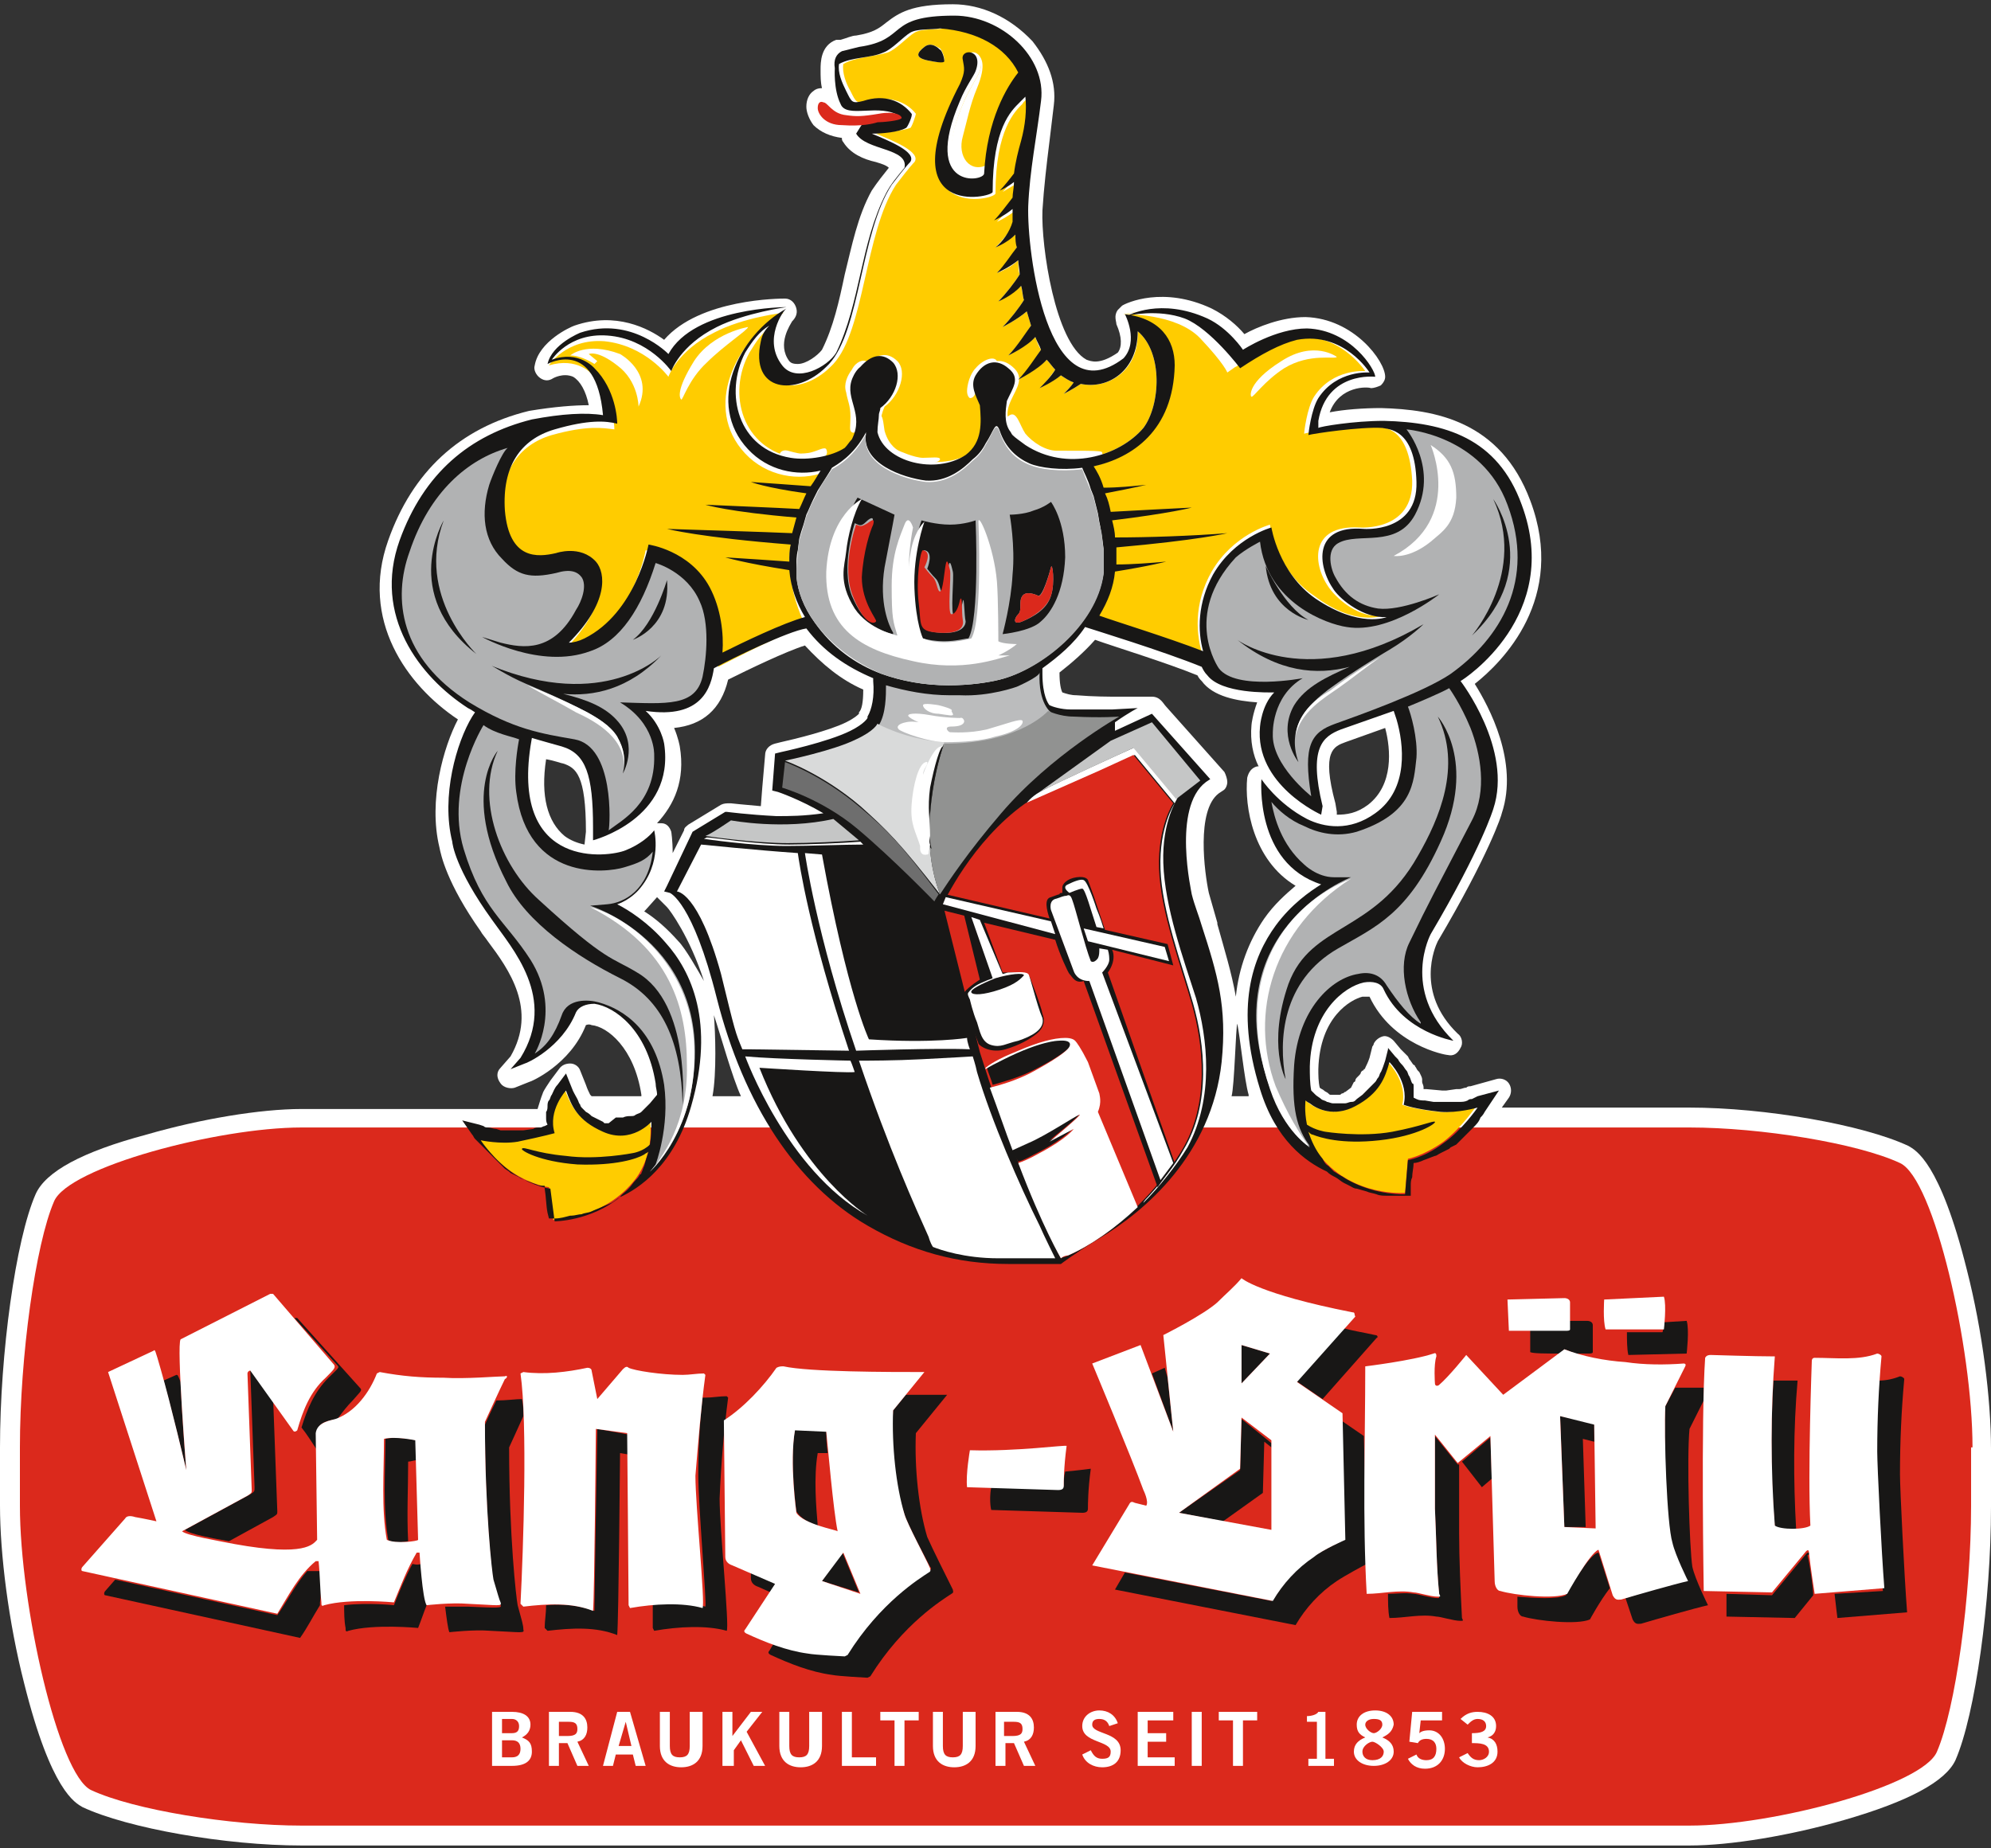 <svg xmlns="http://www.w3.org/2000/svg" viewBox="0 0 140 130">
    <rect x="0" y="0" width="140" height="130" fill="#333333" stroke="none"/>
    <style type="text/css">
        .st0 {
            fill: #FFFFFF;
        }

        .st1 {
            fill: #DB291C;
        }

        .st2 {
            fill: #181716;
        }

        .st3 {
            fill-rule: evenodd;
            clip-rule: evenodd;
            fill: #FFCC00;
        }

        .st4 {
            fill-rule: evenodd;
            clip-rule: evenodd;
            fill: #FFFFFF;
        }

        .st5 {
            fill: #B1B2B3;
        }

        .st6 {
            fill-rule: evenodd;
            clip-rule: evenodd;
            fill: #B1B2B3;
        }

        .st7 {
            fill-rule: evenodd;
            clip-rule: evenodd;
            fill: #BBBCBD;
        }

        .st8 {
            fill-rule: evenodd;
            clip-rule: evenodd;
            fill: #181716;
        }

        .st9 {
            fill: #C5C6C6;
        }

        .st10 {
            fill-rule: evenodd;
            clip-rule: evenodd;
            fill: #D9DADA;
        }

        .st11 {
            fill-rule: evenodd;
            clip-rule: evenodd;
            fill: #DB291C;
        }

        .st12 {
            fill: #6E6E6E;
        }

        .st13 {
            fill-rule: evenodd;
            clip-rule: evenodd;
            fill: #919291;
        }

    </style>
    <path id="Kontur_1_" class="st0" d="M138.3,89.3c-1.9-7.6-3.6-8.4-4.1-8.7c-3.2-1.5-10.1-2.7-15.4-2.7h-13.2l0.5-0.7
		c0.2-0.3,0.2-0.7,0-1c-0.2-0.3-0.6-0.4-0.9-0.3l-1.8,0.5c-0.1,0-0.2,0-0.3,0.1c-0.2,0-0.3,0.1-0.5,0.1l0,0c-0.1,0-0.1,0-0.2,0
		l-0.7,0.1l-0.3,0c0,0,0,0,0,0l-1.1-0.1c-0.1,0-0.1,0-0.2,0l0-0.1c0-0.2-0.1-0.3-0.1-0.4c0,0,0,0,0-0.1l0-0.1c0-0.1-0.1-0.3-0.2-0.5
		l-0.1-0.1c-0.1-0.1-0.1-0.2-0.2-0.3c0,0,0-0.1-0.1-0.1c-0.1-0.1-0.2-0.3-0.3-0.4c0,0,0,0,0,0L99,74.3c-0.1-0.1-0.2-0.2-0.3-0.3
		c-0.1-0.1-0.1-0.1-0.2-0.2l-0.5-0.6c-0.2-0.2-0.5-0.4-0.8-0.3c-0.3,0.1-0.5,0.3-0.6,0.5c0,0.1-0.1,0.2-0.1,0.2l-0.2,0.8
		c-0.1,0.3-0.2,0.5-0.3,0.7c0,0,0,0.1-0.1,0.1c0,0,0,0.1-0.1,0.1l-0.1,0.1c0,0,0,0.1-0.1,0.2l-0.1,0.1c0,0-0.1,0.1-0.1,0.1
		c0,0-0.1,0.1-0.1,0.2c0,0,0,0.1-0.1,0.1L95,76.5l-0.4,0.3c-0.1,0-0.1,0.1-0.2,0.1l0,0c-0.1,0-0.1,0.1-0.2,0.1l-0.3,0
		c0,0-0.1,0-0.1,0c0,0-0.1,0-0.1,0l-0.1,0c-0.1,0-0.1,0-0.2-0.1c-0.1-0.1-0.2-0.1-0.3-0.2c-0.1-0.1-0.2-0.1-0.3-0.2c0,0,0,0,0,0
		c-0.1-0.4-0.1-0.9-0.1-1.3c0.1-3.7,2.3-4.9,3.1-5.1c0.1,0,0.2,0,0.3,0c0.1,0,0.2,0,0.2,0c1.6,3.4,5.3,4.1,5.5,4.1
		c0.4,0.1,0.7-0.1,0.9-0.5c0.2-0.3,0.1-0.8-0.2-1c-3-2.9-1.6-6.1-1.4-6.5c3.6-6.1,4.5-8.9,4.5-9c1.2-3.6-0.9-7.5-1.9-9.1
		c1.9-1.5,6.5-6,3.9-12.9c-2.1-5.6-6.7-6.4-10.5-6.5c-1.2,0-2.6,0.1-3.6,0.3c0.7-1.9,2.7-1.8,2.9-1.7c0.2,0,0.5-0.1,0.7-0.2
		c0.2-0.2,0.3-0.4,0.3-0.6c0-1.1-2.2-4.1-5.6-4.2c-1.7,0-3.4,0.7-4.3,1.2c-0.5-0.6-1.3-1.3-2.3-1.8c-3.4-1.6-6-0.4-6.3-0.2
		c-0.1,0.1-0.2,0.2-0.3,0.3c-0.3,0.4-0.1,0.8-0.1,1c0.4,0.9,0.4,1.6,0.1,2c-1.3,0.9-1.9,0.6-2.2,0.5c-2.2-1.2-3.2-8-3.1-10.5
		c0.1-1.6,0.3-3.3,0.5-4.9c0.1-0.8,0.2-1.7,0.3-2.5c0.2-1.6-0.4-3.1-1.5-4.5C71,1.2,69,0.3,67,0.3c-2.9,0-3.8,0.6-4.7,1.3
		c-0.5,0.4-0.9,0.7-2.1,0.9c-0.3,0-0.7,0.2-1.1,0.3c0,0-0.1,0-0.1,0c-0.1,0-0.1,0-0.2,0c-1.1,0.4-1.1,1.6-1.1,2.1c0,0,0,0,0,0l0,0
		c0,0.5,0,0.9,0.1,1.3c-0.3,0-0.5,0.1-0.6,0.2c-0.3,0.2-0.5,0.6-0.5,1.1c0,0.4,0.2,0.9,0.5,1.3c0.5,0.5,1.2,0.8,2,0.9
		c0,0.1,0,0.2,0.1,0.3c0.5,0.8,1.4,1.2,2.3,1.4c0.3,0.1,0.7,0.2,0.9,0.4c-0.4,0.5-0.8,1-1.2,1.6c-1,1.8-1.4,3.9-1.9,5.9
		c-0.4,1.9-0.8,3.7-1.6,5.3c-0.3,0.4-1.1,1-1.7,1c-0.4,0-0.5-0.1-0.6-0.2c-0.9-1.2,0.1-2.6,0.2-2.8c0.2-0.2,0.4-0.5,0.3-0.9
		c-0.1-0.4-0.4-0.7-0.8-0.7c-0.3,0-6,0-8.5,2.9c-1.1-0.8-3.4-2-6.3-1c-0.3,0.1-2.5,1.1-2.8,2.8c-0.1,0.3,0.1,0.7,0.4,0.9
		c0.3,0.2,0.6,0.2,0.9,0c0,0,0.7-0.4,1.4-0.1c0.5,0.3,0.9,1,1.1,2c-1,0-2.4,0.1-4.2,0.4c-4.9,1.2-8.2,4.3-9.9,9.1
		c-2,5.6,1.3,10.2,4.9,12.6c-1,1.9-2.1,5.7-1.3,9c0.1,0.5,0.5,2.5,2.9,5.9c0.1,0.2,0.3,0.4,0.5,0.7c1.5,2,3.5,4.8,1.6,8.1l-0.7,0.8
		c-0.3,0.3-0.3,0.7,0,1.1c0.2,0.3,0.7,0.4,1,0.3l1-0.4c0.1,0,2.9-1.2,4-4c0,0,0.2-0.1,0.4,0c1.1,0.1,3,1.6,3.5,4.9c0,0,0,0.1,0,0.1
		h-3.5c0,0,0,0,0,0c0,0-0.1-0.1-0.1-0.1c-0.1-0.2-0.2-0.4-0.3-0.7l-0.4-1c-0.1-0.3-0.4-0.5-0.7-0.5c-0.3,0-0.6,0.1-0.8,0.4l-0.6,0.8
		c-0.2,0.3-0.4,0.6-0.5,0.8c-0.2,0.5-0.3,0.9-0.4,1.2h-1.9H21.2c-2.9,0-7.1,0.7-10.9,1.8C5.8,81,3.2,82.4,2.5,84
		C1.1,87.2,0,95.2,0,101.8v4.1c0,3.4,0.6,8.2,1.7,12.5c1.9,7.6,3.6,8.4,4.1,8.7c3.2,1.5,10.1,2.7,15.4,2.7h97.6
		c2.9,0,7.1-0.7,10.9-1.8c4.5-1.3,7.1-2.7,7.8-4.2c1.4-3.2,2.5-11.2,2.5-17.8v-4.1C140,98.4,139.4,93.6,138.3,89.3z M87.8,77.1h-1.2
		c0.2-0.7,0.3-4.9,0.4-5.1c0.2,0.9,0.5,4,0.8,5C87.8,77,87.8,77,87.8,77.1z M86.9,70.1c-0.3-1.7-0.8-3.3-1.3-5.1l0-0.1
		c-0.2-0.7-0.4-1.4-0.6-2.1c-0.3-1.4-0.9-5.8,0.7-7l0.3-0.2c0.2-0.1,0.3-0.4,0.3-0.6c0-0.2-0.1-0.5-0.2-0.7l-4.1-4.6
		c-0.2-0.2-0.4-0.7-1-0.7l-2.4,0c-0.6,0-1.7,0-2.9-0.1c-0.4,0-0.7-0.1-1-0.2c-0.1-0.2-0.2-0.6-0.2-1.4c0.9-0.7,1.8-1.5,2.5-2.3
		c1.4,0.5,5,1.6,7.2,2.5c0.1,0.2,0.2,0.3,0.3,0.4c0.8,1.1,2.5,1.4,3.9,1.5C88.1,50.2,88,50.9,88,51c-0.1,1.1,0.1,2.1,0.5,2.9
		c0,0,0,0-0.1,0c-0.4,0.1-0.6,0.4-0.7,0.8c-0.2,2,0.4,5.8,3.4,7.6c-0.7,0.6-1.5,1.3-2.2,2.3C87.8,66.2,87.1,68.1,86.9,70.1z
		 M94.6,52.2l2.8-1c0.4,1.5,0.6,4-1.2,5.4c-0.8,0.6-1.5,0.7-2.2,0.7c0-0.1,0-0.1,0-0.2l-0.1-0.6C92.9,52.8,93.8,52.5,94.6,52.2z
		 M54.9,52.2l-0.4,0.1c-0.4,0.1-0.7,0.4-0.7,0.8l-0.2,2.3l-0.1,1.3c-1.2-0.1-2.1-0.2-2.1-0.2l-0.1,0c-0.2,0-0.4,0-0.6,0.1L48.4,58
		c-0.1,0.1-0.3,0.2-0.3,0.4L47.3,60c0-0.9-0.1-1.5-0.1-1.5c-0.1-0.3-0.3-0.6-0.7-0.6c-0.1,0-0.1,0-0.2,0c0,0,0,0-0.1,0
		c1.2-1.3,2-3,1.6-5.4c0,0-0.1-0.6-0.4-1.3c2-0.2,3.3-1.3,3.8-3.4c1.4-0.7,4.1-2,5.4-2.4c1.2,1.3,2.5,2.4,4.1,3.1
		c0,0.9-0.1,1.4-0.3,1.6c0,0,0,0,0,0.1l0,0c-0.1,0.1-0.3,0.3-0.9,0.6C58.3,51.4,55.8,52,54.9,52.2z M46.9,63.8
		c0.2,0.2,1.6,2.1,2.6,5.2c-0.4-0.7-1.3-2.3-1.8-2.8c-0.8-0.9-1.6-1.6-2.4-2.1c0.2-0.2,0.8-0.9,0.9-1L46.9,63.8z M41.1,59.4
		c-0.5-0.1-1-0.3-1.4-0.6c-1.2-1-1.7-2.8-1.3-5.4c0.6,0.1,1.1,0.3,1.2,0.3c0.9,0.3,1.6,0.8,1.6,4.8L41.1,59.4z M50.2,71.4
		c0.5,1.5,1.3,4.4,1.9,5.7h-2C50.4,75.5,50.3,72.6,50.2,71.4z" />
    <path id="Hintergrund_1_" class="st1" d="M138.7,101.8c0-7-2.7-18.9-5.1-20c-3-1.4-9.8-2.5-14.8-2.5h-16.4H21.2
		c-5.9,0-16.4,2.8-17.4,5.2c-1.3,3-2.4,10.9-2.4,17.3v4.1c0,7,2.7,18.9,5,20c3,1.4,9.8,2.5,14.8,2.5h97.6c5.9,0,16.4-2.8,17.4-5.2
		c1.3-3,2.4-10.9,2.4-17.3V101.8z" />
    <path class="st0" d="M48.7,120.4h0.7v2.4c0,1.1-0.7,1.5-1.5,1.5c-0.8,0-1.5-0.4-1.5-1.5v-2.4h0.7v2.4c0,0.6,0.2,0.8,0.7,0.8
		c0.5,0,0.7-0.2,0.7-0.8V120.4z" />
    <path class="st0" d="M50.8,124.2v-3.8h0.7v1.7h0l1.3-1.7h0.8l-1.1,1.4l1.3,2.4H53l-0.9-1.8l-0.5,0.7v1.1H50.8z" />
    <path class="st0" d="M57.1,120.4h0.7v2.4c0,1.1-0.7,1.5-1.5,1.5c-0.8,0-1.5-0.4-1.5-1.5v-2.4h0.7v2.4c0,0.6,0.2,0.8,0.7,0.8
		c0.5,0,0.7-0.2,0.7-0.8V120.4z" />
    <path class="st0" d="M59.2,124.2v-3.8h0.7v3.2h1.7v0.6H59.2z" />
    <path class="st0" d="M64.6,120.4v0.6h-1v3.2h-0.7V121h-1v-0.6H64.6z" />
    <path class="st0" d="M67.9,120.4h0.7v2.4c0,1.1-0.7,1.5-1.5,1.5c-0.8,0-1.5-0.4-1.5-1.5v-2.4h0.7v2.4c0,0.6,0.2,0.8,0.7,0.8
		c0.5,0,0.7-0.2,0.7-0.8V120.4z" />
    <path class="st0" d="M70,124.2v-3.8h1.5c0.9,0,1.2,0.5,1.2,1.1c0,0.5-0.2,0.9-0.7,1l0.8,1.7h-0.8l-0.7-1.6h-0.6v1.6H70z
		 M70.7,122.1h0.5c0.6,0,0.7-0.2,0.7-0.5c0-0.4-0.2-0.5-0.6-0.5h-0.7V122.1z" />
    <path class="st0" d="M78,121.4c-0.1-0.3-0.3-0.5-0.7-0.5c-0.3,0-0.5,0.1-0.5,0.4c0,0.7,2,0.5,2,1.8c0,0.8-0.5,1.2-1.3,1.2
		c-0.6,0-1.2-0.3-1.4-0.9l0.6-0.3c0.2,0.4,0.4,0.6,0.8,0.6c0.4,0,0.6-0.1,0.6-0.5c0-0.8-2-0.6-2-1.8c0-0.7,0.6-1.1,1.2-1.1
		c0.6,0,1.1,0.3,1.3,0.9L78,121.4z" />
    <path class="st0" d="M80,124.2v-3.8h2.5v0.6h-1.8v0.9H82v0.6h-1.3v1.1h1.9v0.6H80z" />
    <path class="st0" d="M83.8,124.2v-3.8h0.7v3.8H83.8z" />
    <path class="st0" d="M88.4,120.4v0.6h-1v3.2h-0.7V121h-1v-0.6H88.4z" />
    <path class="st0" d="M92,124.2v-0.5h0.6v-2.6h-0.7v-0.4c0.3,0,0.7-0.1,0.8-0.3h0.5v3.3h0.6v0.5H92z" />
    <path class="st0" d="M97.2,122.2c0.5,0.2,0.8,0.5,0.8,1c0,0.6-0.6,1-1.4,1c-0.8,0-1.4-0.4-1.4-1c0-0.5,0.3-0.8,0.8-1
		c-0.4-0.2-0.6-0.4-0.6-0.9c0-0.6,0.5-1,1.3-1c0.8,0,1.3,0.4,1.3,1C97.9,121.8,97.6,122,97.2,122.2z M97.3,123.2
		c0-0.3-0.6-0.7-0.8-0.7c-0.2,0-0.7,0.3-0.7,0.7c0,0.3,0.2,0.6,0.7,0.6C97.1,123.8,97.3,123.5,97.3,123.2z M96,121.3
		c0,0.3,0.4,0.6,0.6,0.6c0.2,0,0.6-0.3,0.6-0.6c0-0.3-0.2-0.4-0.6-0.4C96.2,120.9,96,121.1,96,121.3z" />
    <path class="st0" d="M99.3,120.4h2.1v0.6h-1.5l-0.1,0.9c0.1-0.1,0.3-0.2,0.7-0.2c0.7,0,1.1,0.6,1.1,1.3c0,0.8-0.5,1.4-1.4,1.4
		c-0.6,0-1-0.3-1.2-0.7l0.6-0.3c0.1,0.3,0.4,0.4,0.7,0.4c0.5,0,0.7-0.3,0.7-0.8c0-0.4-0.2-0.7-0.7-0.7c-0.3,0-0.5,0.1-0.6,0.3
		l-0.6-0.1L99.3,120.4z" />
    <path class="st0" d="M34.6,120.4H36c0.8,0,1.3,0.3,1.3,0.9c0,0.4-0.2,0.7-0.6,0.9c0.5,0.2,0.7,0.4,0.7,1c0,0.6-0.4,1-1.4,1h-1.4
		V120.4z M35.3,121.9H36c0.4,0,0.5-0.2,0.5-0.5c0-0.3-0.2-0.5-0.5-0.5h-0.7V121.9z M35.3,123.6H36c0.4,0,0.6-0.2,0.6-0.6
		c0-0.4-0.2-0.6-0.6-0.6h-0.7V123.6z" />
    <path class="st0" d="M38.6,124.2v-3.8h1.5c0.9,0,1.2,0.5,1.2,1.1c0,0.5-0.2,0.9-0.7,1l0.8,1.7h-0.8l-0.7-1.6h-0.6v1.6H38.6z
		 M39.4,122.1h0.5c0.6,0,0.7-0.2,0.7-0.5c0-0.4-0.2-0.5-0.6-0.5h-0.7V122.1z" />
    <path class="st0" d="M43.4,120.4h0.9l1.1,3.8h-0.7l-0.2-0.8h-1.2l-0.2,0.8h-0.7L43.4,120.4z M43.5,122.8h0.9l-0.4-1.7h0L43.5,122.8
		z" />
    <path class="st0" d="M103.5,121.9c0.6,0,1-0.1,1-0.5c0-0.3-0.2-0.5-0.6-0.5c-0.3,0-0.5,0.2-0.7,0.4l-0.5-0.4
		c0.4-0.4,0.8-0.5,1.2-0.5c0.7,0,1.3,0.3,1.3,1c0,0.4-0.2,0.7-0.6,0.8c0.5,0.1,0.7,0.5,0.7,1c0,0.8-0.7,1.1-1.4,1.1
		c-0.5,0-1.1-0.3-1.3-0.7l0.6-0.3c0.2,0.3,0.4,0.5,0.8,0.5c0.3,0,0.7-0.2,0.7-0.6c0-0.6-0.7-0.6-1.2-0.6V121.9z" />
    <g>
        <polygon class="st2" points="87.3,94.6 87.3,97.3 89.3,95.2 		" />
    </g>
    <g>
        <polygon class="st2" points="88.8,105 88.9,101.4 89.4,101.8 89.4,101.5 87.3,99.8 87.2,103.4 82.9,106.4 86,107 		" />
    </g>
    <g>
        <path class="st2" d="M57.5,107.3c-0.1-1.2-0.3-3.4,0-5.1l0.7,0c-0.1-0.7-0.1-1.3-0.1-1.6l-2.2-0.1c-0.4,2.3,0.1,5.8,0.1,5.8
			C56.3,106.8,56.9,107.1,57.5,107.3z" />
    </g>
    <g>
        <path class="st2" d="M54.6,111.3l-1.8-0.8l0,0.5c0,0.3,0.2,0.5,0.5,0.6l0.9,0.4L54.6,111.3z" />
    </g>
    <g>
        <polygon class="st2" points="60.4,112 59.2,109.1 57.8,111.2 		" />
    </g>
    <g>
        <path class="st2" d="M17.6,105.1l-4.6,2.5c0.3,0.3,2,0.6,3.1,0.8l3.1-1.7c0.3-0.2,0.3-0.2,0.3-0.4l-0.3-8.1c-0.5-0.7-1-1.3-1.4-2
			c-0.1,0-0.2,0.1-0.2,0.2l0.3,8.2C17.9,104.9,17.9,104.9,17.6,105.1z" />
    </g>
    <g>
        <path class="st2" d="M126.3,107.6c-0.2-3.5-0.2-7.1,0.1-10.5c-0.5,0-1.1,0-1.7,0c-0.2,3.4-0.2,6.9,0.1,10.3
			C125,107.5,125.7,107.6,126.3,107.6z" />
    </g>
    <g>
        <path class="st2" d="M118.6,95.2c0,0,0.2-1.7,0-2.3l-1.6,0.1c0,0.4-0.1,0.7-0.1,0.7l-2.5,0c0,0.5,0,1.2,0.1,1.6L118.6,95.2z" />
    </g>
    <g>
        <polygon class="st2" points="82.1,96.9 81.9,96.2 81,96.6 82.5,100.7 		" />
    </g>
    <g>
        <path class="st2" d="M109.7,95.2l0.3-0.3c0.3,0.1,0.5,0.2,0.8,0.3c0.4,0,0.8,0,0.9,0c0.1,0,0.3,0,0.3-0.1v-1.9
			c0-0.2-0.2-0.3-0.4-0.3c0,0-0.6,0-1.3,0v0.5c0,0.1-0.2,0.1-0.3,0.1c-0.2,0-1.3,0-2.4,0l0,1.6C107.8,95.2,108.7,95.2,109.7,95.2z" />
    </g>
    <g>
        <path class="st2" d="M28.7,108.4c-0.1-1.8,0-3.8,0-5.6c0.2,0,0.4-0.1,0.6-0.1l0-1.4c0,0-1.4-0.3-2.2-0.1c0,2.3-0.2,4.8,0.2,7.1
			C27.5,108.5,28.2,108.5,28.7,108.4z" />
    </g>
    <g>
        <polygon class="st2" points="110,107.4 111.5,107.4 111.3,101.2 112.1,101.4 112.1,100.1 109.7,99.6 		" />
    </g>
    <g>
        <path class="st2" d="M96.7,93.9c-0.9-0.2-1.6-0.3-2.3-0.5l-3.3,3.7l1.9,1.3l3.8-4.3C96.9,94.1,96.9,93.9,96.7,93.9z" />
    </g>
    <g>
        <path class="st2" d="M22.5,110.5c-0.2,0-0.5,0-0.9,0c-0.8,0.9-1.4,2.1-2.1,3.1l-11.4-2.5l-0.7,0.8c-0.1,0.1-0.1,0.3,0,0.3l13.7,3
			c0.5-0.7,0.9-1.5,1.4-2.3c0,0,0-0.1,0-0.2C22.6,112.1,22.6,111.3,22.5,110.5z" />
    </g>
    <g>
        <path class="st2" d="M25.3,97.6l-4.4-4.9h-0.2l3,3.3c0.2,0.2,0.1,0.2-0.6,0.9c-1,1-1.5,2.2-1.9,3.5c0.4,0.5,0.7,1,1.1,1.6l0-1.2
			c0-0.9,1.1-0.9,1.4-1c0,0,0.1,0,0.1-0.1c0.3-0.4,0.6-0.8,1-1.2C25.4,97.8,25.5,97.8,25.3,97.6z" />
    </g>
    <g>
        <polygon class="st2" points="102.8,102.8 104.2,104.6 104.9,104 104.8,101.1 		" />
    </g>
    <g>
        <path class="st2" d="M102.6,107.8c0-1.4,0-3.9,0-4.8l-0.1,0l-1.6-2c0,0,0,3.5,0,5.2c0.1,1.9,0.1,4.1,0.3,6c0,0.2,0,0.2-0.1,0.2
			c-0.5,0-1.4-0.3-1.7-0.3c-0.6-0.1-1.2,0-1.8,0c0,0.6,0,1.2,0.1,1.7c1.1,0,2.2-0.3,3.3-0.1c0.3,0,1.2,0.3,1.7,0.3
			c0.2,0,0.2,0,0.1-0.2C102.7,111.8,102.6,109.7,102.6,107.8z" />
    </g>
    <g>
        <path class="st2" d="M127.2,109.2C127.2,109.2,127.2,109.2,127.2,109.2c-0.1,0-0.1,0-0.2,0.1l-2.4,2.9l-3.2-0.1c0,1,0,1.6,0,1.6
			l4.8,0.1l1.3-1.6c0-0.4-0.2-2-0.4-2.8C127.3,109.3,127.2,109.2,127.2,109.2z" />
    </g>
    <g>
        <path class="st2" d="M133.6,103.7c0-2.3,0.1-4.5,0.3-6.7c0-0.1-0.2-0.2-0.3-0.2c-0.5,0.2-1,0.3-1.5,0.3c-0.1,1.6-0.2,3.3-0.2,5
			c0,1,0.2,7.1,0.5,9.8l-3.4,0.2c0.1,0.9,0.2,1.7,0.2,1.7l4.9-0.4C133.9,110.8,133.6,104.7,133.6,103.7z" />
    </g>
    <g>
        <path class="st2" d="M95.9,101l-1.6-1.1l0.2,8.4c0,0-1.6,0.8-2.2,1.2c-1.2,0.8-2.1,1.9-2.9,3.1l-10.3-2l-0.7,1.2l12.7,2.5
			c0.7-1.2,1.7-2.3,2.9-3.1c0.6-0.4,1.9-1.1,2.1-1.2c-0.1-1.8-0.1-3.7-0.1-5.6L95.9,101z" />
    </g>
    <g>
        <path class="st2" d="M118.8,100.5l1-2c0-0.3,0-0.6,0-0.9c-0.7,0-1.3,0-2,0l-0.7,1.3c-0.1,2,0,8.4,0.3,9.6c0.2,0.9,1.1,2.7,1.1,2.7
			c-0.8,0.1-2.9,0.8-4.2,1.2l0.5,1.5c0.2,0.4,0.4,0.3,0.6,0.3c1-0.3,3.8-1.1,4.7-1.3c0,0-0.9-1.8-1.1-2.7
			C118.8,108.9,118.6,102.6,118.8,100.5z" />
    </g>
    <g>
        <path class="st2" d="M110.1,112.2c-0.6,0.3-2.2,0.2-3.4,0.1l0,0.7c0,0.4,0.2,0.7,0.4,0.7c1,0.3,3.8,0.6,4.7,0.2
			c0,0,0.7-1.3,1.4-2.2l-0.8-2.5C111.7,109.3,110.1,112.2,110.1,112.2z" />
    </g>
    <g>
        <path class="st2" d="M36.4,112.9c-0.1-0.5-0.6-4.8-0.6-11.1c0,0,0.6-1.3,1-2.2c0-0.4,0-0.8-0.1-1.2c-0.4,0-1.1,0.1-1.8,0.1
			c-0.4,0.8-0.8,1.7-0.8,1.7c0,6.3,0.5,10.7,0.6,11.1c0.3,1.1,0.4,1.4,0.5,1.6c0.1,0.2-0.1,0.2-2.3,0.1c-0.5,0-1.1,0-1.6,0
			c0.1,0.8,0.2,1.6,0.3,1.8c0,0,1.7-0.2,2.9-0.1c2.2,0.1,2.4,0.2,2.3-0.1C36.8,114.3,36.7,114,36.4,112.9z" />
    </g>
    <g>
        <path class="st2" d="M74.8,104.4c0,0.2-0.1,0.3-0.4,0.3c0,0-2.8-0.1-4.7-0.1c-0.1,0.5-0.1,1.2,0,1.6c0,0,6.3,0.2,6.4,0.2
			c0.3,0,0.4-0.1,0.4-0.3c0-0.3,0-1.3,0.2-2.8c0,0-0.7,0.1-1.8,0.2C74.8,103.9,74.8,104.2,74.8,104.4z" />
    </g>
    <g>
        <path class="st2" d="M12.7,97.2c-0.2-0.5-0.2-0.5-0.3-0.5l-0.9,0.4c0.7,2.5,1.6,6.3,1.6,6.3S12.8,99.9,12.7,97.2z" />
    </g>
    <g>
        <path class="st2" d="M29,110c-0.5,0.9-0.9,1.9-1.3,2.9c0,0-1.8-0.2-3.5,0c0,0.5,0,1.1,0.1,1.6c0,0.2,0,0.3,0.2,0.2
			c1.8-0.5,4.9-0.2,4.9-0.2c0.2-0.5,0.4-1.1,0.6-1.6c-0.2-0.6-0.3-2-0.4-2.9C29.3,110.1,29.1,110,29,110z" />
    </g>
    <g>
        <path class="st2" d="M65.2,108.1c-0.6-2-0.9-4.8-0.8-7.3l2.2-2.7c-0.8,0-1.8,0-2.9,0l-0.9,1.1c-0.2,2.6,0.1,5.3,0.8,7.3
			c0.2,0.7,1.5,3.1,1.8,3.7c0.1,0.1,0.1,0.2-0.1,0.3c-0.4,0.3-1.8,1.1-3.4,2.8l-0.2,0.2c-0.7,0.8-1.4,1.7-2.1,2.8l-0.2,0.1
			c0,0-2.1-0.1-2.6-0.2c-0.8-0.1-1.6-0.3-2.4-0.6l-0.3,0.5c-0.1,0.1-0.1,0.2,0.1,0.3c1.3,0.6,2.8,1.2,4.3,1.4
			C59,117.9,61,118,61,118l0.2-0.1c2.3-3.7,5.1-5.4,5.7-5.8c0.2-0.1,0.1-0.2,0.1-0.3C66.7,111.2,65.5,108.8,65.2,108.1z" />
    </g>
    <g>
        <path class="st2" d="M42,100.5c0,0-0.2,11.9-0.2,12.8c-1.1-0.4-2.2-0.5-3.4-0.4c0,0.6-0.1,1.1-0.1,1.6l0.2,0.2
			c1.7-0.2,3.4-0.3,4.9,0.3c0.1-1,0.2-12.8,0.2-12.8l0.6,0.1c0-0.9,0-1.4,0-1.4L42,100.5z" />
    </g>
    <g>
        <path class="st2" d="M51.2,98.3l-0.1-0.1c-0.5,0-1,0.1-1.5,0.1c-0.1,0-0.2,0-0.2,0c-0.2,1.8-0.3,3.6-0.3,5.4c0,2.2,0.6,9,0.5,9.3
			c-1-0.3-2.4-0.3-3.7-0.2c0,0.8,0,1.4,0,1.7l0.1,0.2c1.7-0.3,3.7-0.4,5.1,0c0.2-0.3-0.5-7.2-0.5-9.3C50.7,103,50.9,100.6,51.2,98.3
			z" />
    </g>
    <path class="st0" d="M35.5,96.8c-0.5,0-2.8,0.2-4.3,0.1c-1.6,0-2.9-0.1-4.5-0.4l-0.2,0.1c-0.5,1.3-1.5,2.7-2.9,3.2
		c-0.3,0.1-1.3,0.2-1.4,1l0.1,7.5c-0.3,0.3-0.8,1.2-5.8,0.3c-1-0.2-3.4-0.6-3.7-0.9l4.6-2.5c0.3-0.2,0.3-0.2,0.3-0.4l-0.3-8.2
		c0-0.1,0.1-0.2,0.2-0.2c1,1.4,2,2.8,3,4.2c0.1,0.2,0.3,0,0.3,0c0.4-1.4,0.9-2.7,2-3.7c0.6-0.6,0.7-0.7,0.6-0.9L19.2,91H19l-6.3,3.2
		c-0.3,0.4,0.4,9.2,0.4,9.2s-1.1-4.7-1.8-7.1c-0.4-1.4-0.4-1.4-0.5-1.3l-3.2,1.5l3.4,10.5c0,0-0.9-0.2-1.5-0.3
		c-0.3-0.1-0.6-0.1-0.7,0.1l-3,3.4c-0.1,0.1-0.1,0.3,0,0.3l13.7,3c0.8-1.3,1.5-2.7,2.7-3.7h0.2c0.1,0.9,0.1,2,0.2,2.9
		c0,0.2,0,0.3,0.2,0.2c1.8-0.5,4.9-0.2,4.9-0.2c0.5-1.2,0.9-2.3,1.6-3.5l0.2,0c0,0,0.2,3.3,0.5,3.7c0,0,1.7-0.2,2.9-0.1
		c2.2,0.1,2.4,0.2,2.3-0.1c-0.1-0.2-0.2-0.6-0.5-1.6c-0.1-0.5-0.6-4.8-0.6-11.1c0,0,1.1-2.4,1.4-3C35.7,96.9,35.7,96.7,35.5,96.8z
		 M27.2,108.3c-0.4-2.2-0.2-4.7-0.2-7.1c0.8-0.2,2.2,0.1,2.2,0.1l0.2,7C29.4,108.4,27.8,108.6,27.2,108.3z" />
    <path class="st0" d="M110.1,93.6c0.1,0,0.3,0,0.3-0.1v-1.9c0-0.2-0.2-0.3-0.4-0.3c-0.1,0-4,0.1-4,0.1l0.1,2.2
		C106.1,93.6,109.8,93.6,110.1,93.6z" />
    <path class="st0" d="M117,93.5c0,0,0.2-1.7,0-2.3l-4.2,0.2c0,0-0.1,1.5,0.1,2.1L117,93.5z" />
    <path class="st0" d="M95.1,92.3c-6.6-1.3-7.8-2.4-7.8-2.4c-0.5,0.6-1.1,1.1-1.7,1.7c-1,0.9-3.8,2.3-3.8,2.3l0.7,6.8l-2.3-6.1
		l-3.4,1.3c0,0,2.8,6.7,3.6,8.9c0,0,0.4,0.8,0.2,1.1l-0.8-0.2c-0.2-0.1-0.3-0.1-0.4,0.1l-2.6,4.3l12.7,2.5c0.7-1.2,1.7-2.3,2.9-3.1
		c0.6-0.5,2.2-1.2,2.2-1.2l-0.2-8.9l-3.2-2.2l4.1-4.6C95.2,92.4,95.3,92.3,95.1,92.3z M87.3,94.6l2,0.6l-2,2.1L87.3,94.6z
		 M89.4,107.6l-6.5-1.2l4.3-3.1l0.1-3.6l2.1,1.6L89.4,107.6z" />
    <path class="st0" d="M68.2,102c0,0-0.3,1.7-0.2,2.6c0,0,6.3,0.2,6.4,0.2c0.3,0,0.4-0.1,0.4-0.3c0-0.3,0-1.3,0.2-2.8
		C75,101.6,71.5,102.1,68.2,102z" />
    <path class="st0" d="M132,102.1c0-2.3,0.1-4.5,0.3-6.7c0-0.1-0.2-0.2-0.3-0.2c-1.3,0.5-2.9,0.3-4.4,0.3c-0.2,0-0.2,0.2-0.2,0.2
		c0,0.1-0.3,7.9-0.1,11.6c-0.4,0.3-2.1,0.3-2.5,0c-0.3-3.9-0.3-8.1,0-11.9c-1.4,0-4.4-0.1-4.5-0.1c-0.1,0-0.3,0-0.4,0.2
		c-0.3,4.3-0.1,16.4-0.1,16.4l4.8,0.1l2.4-2.9c0.1-0.1,0.2-0.1,0.2,0.1c0.1,1,0.4,2.9,0.4,2.9l4.9-0.4
		C132.3,109.2,132,103.1,132,102.1z" />
    <path class="st0" d="M49.6,96.7l-0.1-0.1c-0.5,0-1,0.1-1.5,0.1c-1.5,0-3.4-0.3-3.8-0.5c-0.1-0.1-0.2-0.1-0.4,0.1L42,98.4l-0.4-2
		c0-0.1-0.1-0.2-0.3-0.2c-1.4,0.3-3,0.5-4.5,0.3l-0.2,0.1c0.5,3.5,0.2,12.3,0,16.2l0.2,0.2c1.7-0.2,3.4-0.3,4.9,0.3
		c0.1-1,0.2-12.8,0.2-12.8l2.2,0.3c0,0,0.1,11,0.1,12.1l0.1,0.2c1.7-0.3,3.7-0.4,5.1,0c0.2-0.3-0.5-7.2-0.5-9.3
		C49.1,101.4,49.3,98.9,49.6,96.7z" />
    <path class="st0" d="M117.1,98.9l1.4-2.8c0.1-0.2-0.1-0.2-0.1-0.2c-1.3,0.1-2.8,0.1-4.1-0.1c-1.5-0.1-3-0.4-4.3-0.9l-4.3,3.2
		l-2.6-2.8c0,0-1.2,1.5-1.9,2.1c-0.1,0.1-0.3,0.1-0.3-0.1c0,0-0.1-1.3,0.1-1.9c0-0.1,0-0.3-0.2-0.2c-1.5,0.5-4.8,0.9-4.8,0.9
		c0,5.2-0.2,10.7,0.1,16c1.1,0,2.2-0.3,3.3-0.1c0.3,0,1.2,0.3,1.7,0.3c0.2,0,0.2,0,0.1-0.2c-0.2-1.9-0.2-4-0.3-6c0-1.7,0-5.2,0-5.2
		l1.6,2l2.3-1.9l0.3,10.2c0,0.4,0.2,0.7,0.4,0.7c1,0.3,3.8,0.6,4.7,0.2c0,0,1.6-2.9,2.2-3.1l1,3.2c0.2,0.4,0.4,0.3,0.6,0.3
		c1-0.3,3.8-1.1,4.7-1.3c0,0-0.9-1.8-1.1-2.7C117.2,107.2,117,100.9,117.1,98.9z M110,107.4l-0.3-7.8l2.4,0.6l0.1,7.3L110,107.4z" />
    <path class="st0" d="M63.6,106.5c-0.6-2-0.9-4.8-0.8-7.3l2.2-2.7c-2.5,0-8.1,0-9.9-0.4c-0.2,0-0.3,0-0.5,0.1
		c-0.9,1.3-2.3,2.8-3.7,3.7l0.1,9.6c0,0.3,0.2,0.5,0.5,0.6l3,1.3l-2.1,3.2c-0.1,0.1-0.1,0.2,0.1,0.3c1.3,0.6,2.8,1.2,4.3,1.4
		c0.5,0.1,2.6,0.2,2.6,0.2l0.2-0.1c2.3-3.7,5.1-5.4,5.7-5.8c0.2-0.1,0.1-0.2,0.1-0.3C65.1,109.6,63.8,107.2,63.6,106.5z M56,106.4
		c0,0-0.5-3.5-0.1-5.8l2.2,0.1c0.1,0.9,0.5,5.6,0.8,7C58.8,107.6,56.5,107.2,56,106.4z M57.8,111.2l1.5-2l1.2,2.9L57.8,111.2z" />
    <path class="st3" d="M101.2,78.2c-1.9-0.2-2.6-0.5-2.6-0.5c0.4-1.6-1-3-1-3c-0.3,1.1-0.7,2.2-2.4,3.1c-2,1.1-3.5-0.5-3.5-0.5
		s-0.4,2.2,1.2,4.1c2.3,2.8,5.9,2.5,5.9,2.5l0.2-2.4c0,0,1.1-0.2,2.5-1.2c1.3-1,2.3-2.5,2.3-2.5S102.4,78.3,101.2,78.2z" />
    <path class="st3" d="M42.3,79.5c-1.8-0.8-2.2-1.9-2.6-2.9c0,0-1.3,1.4-0.8,3c0,0-0.6,0.3-2.6,0.6c-1.1,0.2-2.6-0.1-2.6-0.1
		s1,1.5,2.4,2.4c1.4,0.9,2.5,1,2.5,1l0.3,2.3c0,0,3.6,0,5.8-2.9c1.4-1.9,1-4.1,1-4.1S44.3,80.4,42.3,79.5z" />
    <path class="st3" d="M58,33.2c-1.8,0.7-4.1,0.3-5.6-1.3c-3-3.2-0.7-8,2.7-9.9c0,0-2.8,0.3-4.9,1.4c-2.6,1.3-3.2,3.1-3.2,3.1
		s-1.6-2.2-4.5-2.5c-2.7-0.2-3.9,1.7-3.9,1.7c2-0.6,3,0.6,3,0.6c1.5,1.4,1.6,3.6,1.6,3.9l0,0c0,0,0,0,0,0v0c0,0,0,0,0,0
		c-0.8-0.1-1.9-0.3-4.4,0.4c-2.4,0.7-3.7,2.7-3.5,5.7c0.2,3.5,2.3,3.3,3.6,3c0,0,1.7-0.6,2.8,0.6c0.7,0.8,0.9,2.8-1.9,5.7
		c0.4-0.1,0.8-0.1,1.1-0.3c3.7-1.9,4.5-6.6,4.5-6.6s2.9,0.4,4.3,3c0.9,1.7,1,3.8,0.8,5.2c1.2-0.6,5-2.6,6.2-2.8c0,0-2.1-3.7-0.7-7.3
		C56.6,35.4,57.4,34,58,33.2z" />
    <path class="st3" d="M80.4,30.1c1.2-1.6,1.4-5.3-0.4-6.8c0.1,2.8-2.1,4.1-4,3.7c-0.6,0.4-1.2,0.7-1.2,0.7c0.2-0.2,0.5-0.5,0.7-0.8
		c-0.3-0.1-0.6-0.3-0.9-0.5c-0.7,0.5-1.5,0.9-1.5,0.9c0.4-0.3,0.8-0.9,1.1-1.3c-0.2-0.2-0.4-0.5-0.6-0.7c-0.7,0.7-2,1.4-2,1.4
		c0.6-0.5,1.3-1.6,1.6-2.1c-0.2-0.3-0.3-0.6-0.4-0.9c-0.7,0.7-1.9,1.3-1.9,1.3c0.6-0.6,1.3-1.6,1.6-2.1c-0.1-0.3-0.2-0.7-0.3-1
		c-0.7,0.6-1.7,1.1-1.7,1.1c0.5-0.5,1.2-1.4,1.5-1.9c-0.1-0.3-0.1-0.6-0.2-1c-0.7,0.6-1.6,1.1-1.6,1.1c0.5-0.5,1.2-1.4,1.5-1.9
		c-0.1-0.3-0.1-0.6-0.1-1c-0.6,0.6-1.5,0.9-1.5,0.9c0.5-0.4,1.1-1.2,1.4-1.8c0-0.3-0.1-0.6-0.1-0.9c-0.6,0.5-1.4,0.9-1.4,0.9
		c0.4-0.4,1-1.1,1.4-1.7c0-0.3,0-0.6,0-0.9c-0.6,0.5-1.3,0.8-1.3,0.8c0.4-0.4,1-1.1,1.3-1.6c0-0.4,0-0.8,0.1-1.1
		c-0.5,0.3-1,0.6-1,0.6c0.3-0.3,0.7-0.8,1-1.2c0.1-0.8,0.3-1.6,0.5-2.3c0.3-1.1,0.4-2.2,0.3-3.1c-0.1,0.1-0.3,0.2-0.4,0.4
		c-0.5,0.5-1.9,1.8-1.9,6.3c0,0.5-7.3,2-2.3-7.6C68.2,5,68.1,4.8,68,4.2c-0.2-0.8,1.4-0.8,0.9,0.8c-0.1,0.3-0.7,1.2-1.1,2.1
		c-2.7,6.3,1.7,5.7,1.7,5.1c0.2-3.8,1.6-6.1,2.4-7.1c-0.9-1.8-2.9-2.9-5.5-3.1c-0.6,0.1-1.6,0-2.1,0.3c-0.5,0.3-1.3,1.2-1.9,1.4
		c-1,0.3-2.2,0.3-3.1,0.8c-0.1,0.6,0.2,1.4,0.5,1.9c0.4,0.8,0.4,0.9,1.2,0.7c1.4-0.4,2.7,0,3.4,0.9c0,0.1-0.3,1-0.4,1
		c-0.5,0.2-1.8,0.3-2.4,0.4c1.2,0.5,3.2,1.3,2.7,2c-0.1,0.1-0.3,0.3-1.3,1.6c-2.2,3.4-2.2,10.2-4.4,12.6c0,0-0.2,0.2-0.2,0.2
		c-2.1,2.1-5.4,1.8-4.6-1.8c0.1-0.5,0.3-0.8,0.6-1.1c-0.8,0.4-1.2,1.1-1.7,1.9c-1.6,2.9-0.5,6.8,3.2,7.4c1.4,0.2,3.6-0.3,4.1-1.1
		c1.3-1.9-0.4-3,0.2-4.5c0,0,0.2-0.5,0.6-0.9c0.8-0.8,1.6-1,2.3-0.3c0.7,0.7,0.2,2.4-0.9,3.2c-1.5,3.3,3.7,5,6.3,3.1
		c2.9-2.1-0.6-3.7,0.4-5.4c0.6-1,1.5-1.2,2.3-0.5c1.8,1.5-2.5,3,1.2,5.4C75,33.2,78.7,32.1,80.4,30.1z M65.5,4.3
		c-1.3-0.2-1-0.6-0.5-1c0.5-0.4,1,0.1,1.1,0.1c0.1,0.1,0.3,0.5,0.3,0.8C66.4,4.5,65.5,4.3,65.5,4.3z" />
    <path class="st3" d="M97.2,43.3c-1.6,0.2-3.1-1.1-3.7-1.9c-1.2-1.6-1.5-4.5,2.1-4.3c0,0,3.8,0.3,3.7-3.3c-0.2-3.8-2-3.7-2.4-3.8
		c-1.4-0.2-4.9,0.4-5.2,0.5l0,0l0,0c0,0,0,0,0,0l0,0c0-0.1,0.2-1.8,0.7-2.6c1.3-2,3.6-1.8,3.6-1.8s-1.9-2.9-5.1-2.3
		c-1.2,0.2-2.5,0.9-4,2c0,0-2.1-2.8-3.9-3.5c-1.9-0.7-4-0.2-4-0.2l0,0c0,0,0,0,0,0c2.4,0.3,3.5,1.8,3.5,3.6c-0.1,4.6-3,6.5-5.7,7.1
		c0.3,0.5,1.3,2.5,1.4,6.1c0,0,0,3.4-1.5,4.6c0,0,4.9,1.5,7.9,2.7c-0.5-1.5-0.7-3.7,0.6-6c1.5-2.6,4.1-3.3,4.1-3.3s0.4,3.2,3.1,5
		C95.3,44.1,97.2,43.3,97.2,43.3z" />
    <path class="st4" d="M48.8,25.4c-1.3,2.1-1,2.6-0.9,2.7c0.1,0.1,0.5-1.4,1.8-2.6c1.2-1.2,2.9-2.3,2.9-2.5
		C52.6,23,50.1,23.4,48.8,25.4z" />
    <path class="st4" d="M42,25.4l-0.6-0.5c0,0,0.6-0.3,2,0.8c1.5,1.1,1.5,2.9,1.5,2.9c1.1-2.4-1.3-3.7-1.3-3.7
		c-2.4-0.9-3.5,0.1-3.5,0.1c0.8,0,1.7,0.6,1.7,0.6L42,25.4z" />
    <path class="st4" d="M90.3,25.9c1.8-1.1,3.6-0.6,3.7-0.8c0,0-1.6-1.2-3.9,0.3c-2.4,1.5-2.2,2.5-2.1,2.5
		C88.1,28,88.9,26.8,90.3,25.9z" />
    <path class="st4" d="M83.7,22.5c-2.1-1-4.7-0.4-4.7-0.4s3.7-0.1,5.4,1.7c1.7,1.8,1.9,2.4,1.9,2.4l1-0.7
		C87.3,25.6,85.8,23.5,83.7,22.5z" />
    <path class="st4" d="M57.1,31.8c-0.3,0.1-0.8,0.1-0.8,0.1c-0.2,0-0.9-0.2-0.9-0.2s-0.3-0.1-0.5,0.1c-0.4,0.5,0.9,0.9,1.5,0.8
		c0.6,0,0.8-0.1,1.3-0.3c0.5-0.2,0.5-0.5,0.4-0.7C58,31.4,57.5,31.7,57.1,31.8z" />
    <path class="st4" d="M59.9,26c-0.3,0.4-0.6,1-0.4,1.6c0.1,0.6,0.3,0.9,0.3,1.7c0,0.7-0.1,1,0.1,1.1c0.1,0.1,0.6,0,0.6-0.8
		c0-1.1-0.3-1.5-0.3-2c0-0.4,0.1-1.1,0.4-1.4c0.4-0.4,0.4-0.7,0.3-0.8C60.7,25.3,60.2,25.4,59.9,26z" />
    <path class="st4" d="M64.9,32.2c-0.6,0-1.7-0.5-1.7-0.5s-0.7-0.3-1-1.4c-0.1-0.6-0.1-1.1-0.4-1.2c-0.7-0.2-0.4,1.2-0.2,1.9
		c0.2,0.7,1.1,1.5,2.1,1.6c1,0.1,2.4,0,2.4-0.3C66.1,32.1,65.5,32.2,64.9,32.2z" />
    <path class="st4" d="M68.6,25.9c-0.4,0.4-0.6,1.2-0.6,1.6c0,0.4,0.2,0.5,0.2,0.5c0.3,0,0.4-0.3,0.5-0.8c0.1-0.5,0.3-0.9,0.7-1.2
		c0.4-0.3,0.8-0.2,0.7-0.6C69.9,25,69.1,25.3,68.6,25.9z" />
    <path class="st4" d="M74.3,31.7c-0.8,0-1.7-0.6-2.2-1.2c-0.4-0.6-0.6-1.6-1.1-1.3c-0.6,0.3-0.8,1.7,0.4,2.5c0,0,1.6,0.8,3.3,0.8
		c1.8,0.1,2.8-0.5,2.8-0.5C77.5,31.7,77.9,31.7,74.3,31.7z" />
    <path class="st4" d="M69.4,12.3c0-0.2,0-0.5,0-0.7c-1.2,0.6-2.1-0.6-1.7-2c0.3-1.1,0.5-2.2,1-3.4c0.7-1.7,0.3-2.2,0-2.4
		c0.2,0.2,0.4,0.6,0.2,1.2c-0.1,0.3-0.7,1.2-1.1,2.1C65,13.5,69.4,12.9,69.4,12.3z" />
    <path class="st2" d="M103.5,77.3c-0.1,0-0.2,0-0.3,0.1c-0.2,0.1-0.4,0.1-0.6,0.1c-0.1,0-0.2,0-0.3,0l-0.3,0l-0.2,0l-0.1,0l0,0l0,0
		l-0.3,0l-0.1,0l0,0l0,0l-0.2,0l-0.3,0l-0.6-0.1c-0.2,0-0.4,0-0.6-0.1l-0.2-0.1l0,0c0-0.1,0-0.2,0-0.3l0-0.3l0-0.2
		c0-0.1,0-0.2-0.1-0.2c-0.1-0.2-0.1-0.3-0.2-0.5c-0.1-0.1-0.1-0.3-0.2-0.4c-0.1-0.1-0.2-0.3-0.3-0.4c-0.1-0.1-0.2-0.2-0.3-0.4
		c-0.1-0.1-0.1-0.1-0.2-0.2l0,0l-0.5-0.6l0,0.1l0,0l-0.1,0.4l-0.1,0.4c-0.1,0.3-0.2,0.6-0.3,0.8c-0.1,0.1-0.1,0.3-0.2,0.4
		c-0.1,0.1-0.1,0.2-0.2,0.3c-0.1,0.1-0.2,0.2-0.3,0.3c-0.1,0.1-0.2,0.2-0.3,0.3l-0.3,0.3l-0.4,0.3l-0.1,0.1
		c-0.1,0.1-0.2,0.1-0.3,0.1c-0.1,0-0.3,0.1-0.4,0.1l-0.2,0l-0.2,0c-0.1,0-0.3,0-0.5,0c-0.1,0-0.3-0.1-0.4-0.1
		c-0.1-0.1-0.3-0.1-0.4-0.2c-0.1-0.1-0.3-0.2-0.4-0.3c-0.1-0.1-0.2-0.2-0.3-0.3l0,0c-0.1-0.5-0.1-1.1-0.1-1.7
		c0.1-3.8,2.4-5.6,3.8-5.9c0.6-0.1,1.2,0,1.4,0.5c1.4,3,4.9,3.6,4.9,3.6c-3.7-3.6-1.6-7.5-1.6-7.5c3.6-6.1,4.4-8.8,4.4-8.8
		c1.4-4.2-2.3-9-2.3-9c0.2-0.1,7.2-4.6,4.3-12.4c-1.7-4.7-5.4-5.8-9.7-5.9c-2.1,0-4.5,0.4-4.6,0.5l0-0.5c0.6-3.5,4-3.1,4-3.1
		c0-0.5-1.7-3.3-4.8-3.4c-2.2,0-4.5,1.5-4.5,1.5s-1-1.5-2.5-2.2c-3.3-1.5-5.6-0.2-5.6-0.2s2.1-0.5,4,0.2c1.8,0.7,3.9,3.5,3.9,3.5
		c1.5-1,2.8-1.7,4-2c3.3-0.6,5.1,2.3,5.1,2.3s-2.3-0.2-3.6,1.8c-0.5,0.8-0.7,2.5-0.7,2.6l0,0c0,0,0,0,0,0l0,0l0,0
		c0.3-0.1,3.7-0.6,5.2-0.5c0.4,0.1,2.3,0,2.4,3.8c0.1,3.6-3.7,3.3-3.7,3.3c-3.6-0.3-3.3,2.6-2.1,4.3c0.5,0.7,2.1,2,3.7,1.9
		c0,0-1.9,0.8-5-1.3c-2.6-1.8-3.1-5-3.1-5s-2.6,0.7-4.1,3.3c-1.1,2-1.1,4-0.7,5.4c-2.6-1-6.2-2.1-7.3-2.5c0.6-1,1-2,1.1-3.1
		c2.5-0.4,3.6-0.7,3.6-0.7c-1.1,0.1-2.4,0.2-3.5,0.2c0,0,0,0,0,0c0-0.4,0-0.8,0-1.2c5.7-0.5,7.8-1,7.8-1c-2.6,0.2-5.6,0.3-7.9,0.3
		c0-0.4-0.1-0.8-0.2-1.2c4.1-0.5,5.6-0.9,5.6-0.9c-1.9,0.1-4,0.2-5.7,0.3c-0.1-0.5-0.2-0.9-0.4-1.3c2.1-0.4,2.9-0.6,2.9-0.6
		c-1,0.1-2,0.2-3,0.2c-0.2-0.7-0.5-1.2-0.7-1.5c2.7-0.6,5.6-2.5,5.7-7.1c0-1.8-1-3.3-3.5-3.6c0,0,1,1.9-0.1,3.1
		c-5.4,4.1-6.8-7.6-6.7-10.7c0.1-2.5,0.6-4.9,0.9-7.4c0.4-3.1-2.8-6-6.1-6c-4.9,0-3.2,1.7-6.7,2.2c-0.4,0.1-1.2,0.3-1.2,0.3
		c-0.4,0.2-0.6,0.6-0.5,1.2c0,0-0.1,1.5,0.4,2.5c0.4,1.1,2.8-0.1,4.2,0.9c-0.8,0.1-1.7,0.1-2.4,0.2c-0.1,0-0.7,1-0.7,1
		c0.7,1.2,3.7,1,3.4,2.4c-0.5,0.6-1,1.2-1.3,1.8c-1.8,3.5-1.8,7.7-3.5,11.2c-0.6,1-2.8,2.2-3.8,0.9c-1.4-1.8,0.1-3.9,0.3-4
		c-3.4,1.9-5.7,6.7-2.7,9.9c1.4,1.5,3.4,1.9,5.1,1.5c-0.2,0.3-0.4,0.7-0.7,1.1c-1.3-0.1-2.8-0.2-4.2-0.3c0,0,1,0.4,3.9,0.8
		c-0.2,0.4-0.3,0.7-0.5,1.1c-1.8-0.1-4.4-0.2-6.6-0.3c0,0,1.6,0.5,6.4,0.9c-0.1,0.4-0.2,0.7-0.3,1.1c-2.3-0.1-5.8-0.2-8.8-0.3
		c0,0,2.3,0.6,8.7,1.1c-0.1,0.4-0.1,0.8-0.1,1.2c-1.3-0.1-3-0.2-4.5-0.3c0,0,1.3,0.4,4.5,0.9c0.1,1.2,0.5,2.3,1.1,3.3
		c-1.5,0.4-4.4,1.8-5.8,2.5c0.1-1.3-0.1-3.1-0.9-4.6c-1.4-2.6-4.3-3-4.3-3s-0.9,4.8-4.5,6.6c-0.4,0.2-0.8,0.3-1.1,0.3
		c2.8-2.8,2.6-4.9,1.9-5.7c-1.1-1.2-2.8-0.6-2.8-0.6c-1.3,0.3-3.3,0.5-3.6-3c-0.2-3.1,1.1-5,3.5-5.7c2.4-0.7,3.6-0.6,4.4-0.4
		c0,0,0,0,0,0v0c0,0,0,0,0,0l0,0c0-0.3-0.1-2.4-1.6-3.9c0,0-1.1-1.3-3-0.6c0,0,1.2-1.9,3.9-1.7c2.9,0.2,4.5,2.5,4.5,2.5
		s0.6-1.8,3.2-3.1c2-1,4.9-1.4,4.9-1.4s-6.5,0-8.3,3.3c0,0-2.6-2.7-6.2-1.5c0,0-2,0.8-2.3,2.2c0,0,3.4-1.9,3.9,3.6
		c-1.2-0.2-2.9-0.1-5,0.3c-4.4,1.1-7.6,3.8-9.3,8.5c-1.9,5.3,1.4,9.6,4.8,11.8c0.2,0.1,0.2,0.1,0.5,0.3l-0.2,0.3
		c-1.1,1.8-2.2,5.6-1.4,8.8c0,0.1,0.2,1.9,2.8,5.5c1.4,2,4.6,5.5,2,9.7l-0.7,0.8l1-0.4c0.1,0,2.6-1.1,3.6-3.6
		c0.2-0.4,0.7-0.6,1.3-0.6c1.4,0.2,3.7,1.8,4.3,5.6c0,0.3,0.1,0.5,0.1,0.8l-0.5,0.6c-0.1,0.1-0.2,0.2-0.3,0.3
		c-0.1,0.1-0.2,0.2-0.3,0.3c-0.1,0.1-0.2,0.1-0.4,0.2c-0.1,0.1-0.2,0.1-0.4,0.1c-0.1,0-0.3,0-0.5,0.1c-0.1,0-0.2,0-0.3,0
		c-0.1,0-0.1,0-0.2,0L42.8,79L42.6,79l-0.1,0l0,0l0,0l-0.1-0.1L42,78.7l-0.4-0.2c-0.1-0.1-0.2-0.2-0.4-0.3c-0.1-0.1-0.2-0.2-0.3-0.3
		c0,0-0.1-0.1-0.1-0.2c0,0,0,0,0,0c-0.1-0.1-0.1-0.2-0.2-0.4c-0.1-0.2-0.3-0.5-0.4-0.8l-0.4-1l-0.6,0.8c-0.2,0.2-0.3,0.5-0.4,0.7
		c-0.1,0.1-0.1,0.3-0.2,0.4c-0.1,0.1-0.1,0.3-0.1,0.4c0,0.1,0,0.3-0.1,0.4c0,0.1,0,0.1,0,0.2l0,0.2c0,0.2,0,0.3,0.1,0.5c0,0,0,0,0,0
		l-0.2,0.1c-0.1,0-0.2,0.1-0.3,0.1l-0.1,0c-0.1,0-0.3,0-0.4,0.1l-0.7,0.1l-0.3,0l-0.2,0l-0.1,0c-0.1,0-0.2,0-0.3,0l-0.3,0
		c0,0-0.1,0-0.2,0l-0.2,0l-0.3-0.1c-0.2,0-0.4-0.1-0.6-0.1c-0.1,0-0.2,0-0.3-0.1l-0.3-0.1l-1.2-0.3l0.7,1c0.1,0.1,0.1,0.2,0.2,0.3
		c0.1,0.1,0.2,0.2,0.3,0.3c0.2,0.2,0.4,0.4,0.6,0.6c0.2,0.2,0.4,0.4,0.6,0.6c0.1,0.1,0.2,0.2,0.3,0.3c0.1,0.1,0.2,0.2,0.3,0.3
		l0.3,0.2l0.1,0.1l0,0c0,0,0,0,0,0l0,0l0.2,0.1l0.4,0.2c0.1,0.1,0.2,0.1,0.4,0.2c0.3,0.1,0.5,0.2,0.8,0.3c0.2,0.1,0.4,0.1,0.6,0.1
		c0,0.1,0,0.1,0,0.2c0.1,0.6,0.1,1.2,0.2,1.7l0.1,0.4l0.4,0c0.4,0,0.7-0.1,1.1-0.2c0,0,0.1,0,0.1,0c0.2,0,0.5-0.1,0.7-0.1
		c0.2-0.1,0.5-0.1,0.7-0.2c0.2-0.1,0.5-0.2,0.7-0.3c0.2-0.1,0.5-0.2,0.7-0.3c0.2-0.1,0.4-0.3,0.6-0.4c0,0,0,0,0,0
		c1.3-0.6,3.8-2.2,5-6.4c1.7-5.9,0-9.5-1.8-11.5c-1.2-1.4-2.6-2.3-3.4-2.7c0.9-0.3,1.5-1,1.5-1c1.7-1.9,1.1-4.2,1.1-4.2
		c-0.3,0.4-1,1-2,1.4c-1.2,0.5-8,1.4-6.7-7.3l0.1-0.6c0.3,0.1,2.1,0.6,2.1,0.6c1.7,0.5,2.2,2,2.2,5.7l0,0.9c0,0,5.8-1.5,5-6.8
		c0,0-0.2-1.3-1.3-2.3c4,0.6,4.6-1.7,4.8-3c1.3-0.7,5.2-2.6,6.5-2.8c1.2,1.6,2.8,2.7,4.7,3.5l0,0.2c0.1,1.1-0.1,2-0.4,2.5l0,0.1
		c0,0-0.2,0.4-1.2,0.9c-1.6,0.8-4.9,1.5-4.9,1.5l-0.4,0.1l-0.2,2.6l0.4,0.1c0,0,1.5,0.5,3.2,1.5c-1.4,0.2-2.4,0.2-3.3,0.2
		c-2-0.1-3.5-0.3-3.5-0.3l-0.1,0l-2.3,1.4l-1.8,3.8l-0.2,0.4l0.4,0.1c0,0,1.6,0.6,3.3,7.4c1.9,7.5,5.6,13.1,10.6,16
		c3.1,1.8,6.3,2.7,9.9,2.7c1.1,0,2.5,0,3.7,0c0,0,0.9-0.7,2.7-1.8c3.2-1.9,7.9-5.9,8.6-12.4c0.4-3.9-0.3-6.2-1.4-9.6
		c-0.2-0.7-0.5-1.4-0.7-2.2c0-0.1-1.4-6.1,1-7.9l0.3-0.2l-4.1-4.6l-2.6,1.2l0-0.6c1-0.7,1.6-1,1.6-1l-1.8,0.1c0,0-0.4,0-1.3,0
		c-0.5,0-1.1,0-1.6,0c-0.7,0-1.3-0.2-1.5-0.3c-0.1-0.1-0.5-0.7-0.5-2.2l0-0.4c1.1-0.8,2.2-1.7,3-2.9c0.6,0.2,5.5,1.7,8.2,2.8
		c0.1,0.2,0.2,0.4,0.4,0.6c1,1.3,4.3,1.2,4.7,1.2c-0.9,0.9-1,2.4-1,2.4c-0.4,4.1,4.3,6.2,4.3,6.2L93,56.7c-1-4.1,0-4.9,1.3-5.4
		l3.7-1.3l0.2,0.6c0.5,1.7,0.9,4.9-1.5,6.6c-1.8,1.3-3.6,1-4.8,0.4c-2.1-1.1-3.2-2.8-3.2-2.8s-0.5,5.9,4.2,7.4
		c-0.8,0.5-2.1,1.4-3.2,2.9c-1.6,2.2-2.9,5.7-1.1,11.5c1.1,3.6,3.2,5.1,4.7,5.8c0.2,0.2,0.4,0.3,0.6,0.4c0.2,0.1,0.4,0.3,0.6,0.4
		l0.4,0.2c0.2,0.1,0.3,0.2,0.5,0.2l0.7,0.2c0.2,0.1,0.4,0.1,0.7,0.2c0.2,0.1,0.5,0.1,0.7,0.1c0.2,0,0.5,0,0.7,0c0.2,0,0.5,0,0.7,0
		l0.3,0l0-0.3l0-0.4c0-0.2,0-0.4,0.1-0.6c0-0.3,0.1-0.7,0.1-1c0.2,0,0.5-0.1,0.7-0.2c0.3-0.1,0.5-0.2,0.8-0.3c0.1,0,0.2-0.1,0.4-0.2
		l0.4-0.2l0.2-0.1l0,0c0,0,0,0,0,0l0,0l0.1-0.1l0.4-0.2c0.1-0.1,0.2-0.2,0.3-0.3c0.1-0.1,0.2-0.2,0.3-0.3c0.2-0.2,0.4-0.4,0.6-0.6
		c0.2-0.2,0.4-0.4,0.5-0.7c0.1-0.1,0.2-0.2,0.3-0.4l0.2-0.3l0.8-1.2l-1.5,0.4L103.5,77.3z M45.7,80.5c-0.5,0.5-1.2,0.6-1.2,0.6
		s-2.5,0.5-4.7,0.2c-2.2-0.2-3-0.7-3.1-0.5c-0.1,0.1,1.2,0.9,3.9,1.1c2.7,0.1,4.2-0.4,4.7-0.7c0.1-0.1,0.2-0.1,0.3-0.2
		c-0.1,0.3-0.2,0.6-0.3,1c0,0,0,0,0,0c-0.1,0.2-0.1,0.3-0.2,0.5c0,0,0,0.1-0.1,0.1c-0.1,0.2-0.2,0.3-0.3,0.4
		c-0.2,0.2-0.3,0.4-0.5,0.6c0,0,0,0-0.1,0.1c-0.2,0.2-0.4,0.3-0.5,0.5c-2.1,1.7-4.6,1.7-4.6,1.7l-0.3-2.3c0,0-1.1-0.1-2.5-1
		c-1.4-0.9-2.4-2.4-2.4-2.4s1.4,0.3,2.6,0.1c1.9-0.4,2.6-0.6,2.6-0.6c-0.5-1.6,0.8-3,0.8-3c0.4,1.1,0.8,2.1,2.6,2.9
		c2,0.9,3.4-0.7,3.4-0.7s0,0.1,0,0.3c0,0,0,0,0,0C45.8,79.4,45.8,79.9,45.7,80.5z M55.6,32.2c-3.7-0.6-4.7-4.5-3.2-7.4
		c0.5-0.8,1-1.5,1.7-1.9c-0.3,0.3-0.5,0.6-0.6,1.1c-0.8,3.6,2.5,3.9,4.6,1.8c0,0,0.1-0.1,0.2-0.2c2.2-2.4,2.2-9.2,4.4-12.6
		c1-1.3,1.2-1.5,1.3-1.6c0.5-0.7-1.5-1.5-2.7-2c0.7,0,1.9-0.1,2.4-0.4c0.1,0,0.5-0.9,0.4-1c-0.7-0.9-1.9-1.4-3.4-0.9
		c-0.8,0.2-0.8,0.1-1.2-0.7c-0.3-0.6-0.6-1.3-0.5-1.9c0.9-0.5,2.2-0.4,3.1-0.8c0.6-0.2,1.4-1.1,1.9-1.4c0.5-0.3,1.5-0.2,2.1-0.3
		c2.6,0.2,4.6,1.3,5.5,3.1c-0.8,1-2.2,3.3-2.4,7.1c0,0.6-4.4,1.2-1.7-5.1c0.4-1,1-1.8,1.1-2.1c0.6-1.6-1.1-1.6-0.9-0.8
		c0.1,0.6,0.2,0.8-0.2,1.7c-5,9.6,2.3,8,2.3,7.6c0-4.5,1.3-5.7,1.9-6.3c0.2-0.2,0.3-0.3,0.4-0.4c0.1,0.9,0,2-0.3,3.1
		c-0.2,0.7-0.4,1.5-0.5,2.3c-0.3,0.4-0.7,0.9-1,1.2c0,0,0.5-0.2,1-0.6c0,0.4-0.1,0.8-0.1,1.1c-0.4,0.5-0.9,1.2-1.3,1.6
		c0,0,0.7-0.3,1.3-0.8c0,0.3,0,0.6,0,0.9C71,16.3,70.5,17,70,17.4c0,0,0.8-0.3,1.4-0.9c0,0.3,0,0.6,0.1,0.9
		c-0.4,0.5-0.9,1.3-1.4,1.8c0,0,0.9-0.4,1.5-0.9c0,0.3,0.1,0.7,0.1,1c-0.3,0.5-1,1.4-1.5,1.9c0,0,1-0.4,1.6-1.1
		c0.1,0.3,0.1,0.7,0.2,1c-0.3,0.5-1,1.4-1.5,1.9c0,0,1-0.5,1.7-1.1c0.1,0.3,0.2,0.7,0.3,1c-0.3,0.4-1,1.5-1.6,2.1
		c0,0,1.3-0.6,1.9-1.3c0.1,0.3,0.3,0.6,0.4,0.9c-0.3,0.4-1,1.5-1.6,2.1c0,0,1.4-0.7,2-1.4c0.2,0.2,0.4,0.5,0.6,0.7
		c-0.3,0.5-0.8,1-1.1,1.3c0,0,0.9-0.4,1.5-0.9c0.3,0.2,0.6,0.4,0.9,0.5c-0.2,0.3-0.5,0.6-0.7,0.8c0,0,0.6-0.3,1.2-0.7
		c1.9,0.4,4-0.9,4-3.7c1.8,1.5,1.6,5.2,0.4,6.8c-1.7,2-5.4,3.1-8.3,1.2c-0.4-0.3-0.7-0.5-0.9-0.7c-0.1-0.1-0.1-0.2-0.2-0.3
		c-0.4-0.6-0.3-1.4-0.2-2.1c0,0,0,0,0,0c0.4-0.9,1-1.6,0.1-2.3c-0.8-0.7-1.7-0.5-2.3,0.5c-0.4,0.7,0,1.4,0.3,2.1
		c0.1,1.2,0.2,2.6-1,3.5c-2.1,1.4-5.7,0.5-6.2-1.6c0-0.5,0.1-0.9,0.1-1.2c0-0.2,0.1-0.3,0.1-0.5c1.1-0.8,1.6-2.4,0.9-3.2
		c-0.7-0.7-1.5-0.6-2.3,0.3c-0.4,0.3-0.6,0.9-0.6,0.9c-0.5,1.4,0.9,2.4,0,4.2c-0.2,0.2-0.3,0.4-0.5,0.6
		C58.5,32.1,56.8,32.4,55.6,32.2z M70.3,47.8c-0.8,0.2-2.1,0.4-3.6,0.4c-1.7,0-3.3-0.3-4.7-0.8c-1.9-0.7-3.5-1.9-4.7-3.6
		c-0.8-1.1-1.2-2.2-1.3-3.3l0-0.6c0-0.4,0-0.8,0.1-1.2l0.1-0.8c0.1-0.4,0.2-0.7,0.3-1l0.2-0.7c0.2-0.4,0.3-0.7,0.5-1.1l0.3-0.6
		c0.5-0.8,0.9-1.4,1-1.6c0.3-0.2,1.5-0.8,2.4-2.5c-0.4,2.2,2.6,3.2,4.2,3.4c1.5,0.1,2.6-0.8,3.3-1.5c0.4-0.3,0.7-0.7,0.9-1.1
		c0.6-0.9,0.7-1.7,1-0.9c0.4,1.2,1.2,1.9,2.1,2.3c0.7,0.3,2.2,0.5,3.7,0.3c0.1,0.3,0.4,0.8,0.6,1.5l0.2,0.5c0.1,0.4,0.2,0.8,0.3,1.2
		l0.1,0.6c0.1,0.4,0.1,0.7,0.2,1.1l0.1,0.8c0,0.4,0,0.7,0,1.1c0,0,0,0.1,0,0.1l0,0.5C77.1,44,73.1,47.1,70.3,47.8z M101.5,80.4
		c-1.3,1-2.5,1.2-2.5,1.2l-0.2,2.4c0,0-2,0.1-4-1c-0.2-0.1-0.3-0.2-0.5-0.3c0,0,0,0,0,0c-0.2-0.1-0.3-0.2-0.5-0.3
		c0,0-0.1-0.1-0.1-0.1c-0.1-0.1-0.2-0.2-0.3-0.3c-0.2-0.1-0.3-0.3-0.4-0.5c-0.5-0.6-0.8-1.3-1-1.9c0.1,0.1,0.2,0.2,0.3,0.2
		c0.5,0.2,2,0.7,4.7,0.4c2.7-0.3,4-1.2,3.9-1.3c-0.1-0.1-0.9,0.3-3,0.7c-2.2,0.4-4.7,0-4.7,0s-0.7-0.1-1.3-0.5
		c-0.2-1-0.1-1.7-0.1-1.7s0.1,0.1,0.3,0.2l0,0v0c0.5,0.4,1.7,1,3.2,0.2c1.7-0.9,2.1-2,2.4-3.1c0,0,1.4,1.4,1,3c0,0,0.7,0.3,2.6,0.5
		c1.2,0.1,2.6-0.3,2.6-0.3S102.8,79.5,101.5,80.4z" />
    <path class="st2" d="M65.5,4.3c0,0,0.9,0.2,0.9,0c0-0.3-0.2-0.8-0.3-0.8C66,3.4,65.5,2.9,65,3.3C64.5,3.7,64.2,4.1,65.5,4.3z" />
    <path class="st5" d="M91.6,47.7c-2.2,1.3-2.1,3.9-2.1,3.9c-0.1,2.2,2.7,4.4,2.7,4.4c-0.6-3.6,0-4.5,1.7-5.1
		c1.4-0.5,6.2-2.2,8.1-3.5c3.5-2.5,6-6.6,4-11.9c-1.8-4.9-7.1-5.3-7.1-5.3s2.3,2.8,0.6,6c-1.3,2.4-4,1.2-5.4,2
		c-0.9,0.5-0.5,1.9-0.2,2.4c0.7,1.3,1.7,2,3,2.2c1.6,0.2,4.3-1,4.3-1s-3.5,2.8-6.5,2.3c-1.4-0.2-5.6-1.7-6.1-6c0,0-1,0.5-1.7,1.1
		c-3.8,4.1-1.2,7.8-1.2,7.8C86.9,48.6,91.6,47.7,91.6,47.7z" />
    <path class="st5" d="M101.9,48.4c-0.5,0.3-2.4,1.1-2.9,1.3c0.2,0.5,0.7,2.2,0.6,3.6c-0.2,1.7-0.2,3.9-4.2,5.2l0,0
		c-1.4,0.4-2.7,0.1-3.7-0.4c-1-0.4-1.8-1.1-2.3-1.7c0.2,1.1,0.7,3,2.3,4.4c0,0,0.9,0.9,2.1,0.9l1.2,0c0,0-9.7,3.7-5.7,14.8
		c1.2,3.4,2.8,4.1,2.8,4.1c-0.9-1.2-1.3-2.6-1.1-5.7c0.3-3.9,2.6-6.1,4.5-6.4c0.9-0.2,1.6,0.1,2,0.8c0.8,1.2,1.6,2.2,2.4,2.7
		c0,0,0,0,0-0.1c-1.1-1.6-1.6-4-0.8-5.6c1.5-3.1,1.7-3.4,4.4-8.6c1.1-2.1,0.6-4.7-0.1-6.5C102.7,49.5,101.9,48.4,101.9,48.4z" />
    <path class="st5" d="M46.1,39.6c-1,3.2-2.5,5.5-4.6,6.2c-3.5,1.3-7.6-1-7.6-1l1.3,0.4c1.6,0.4,3.7,0.7,5.3-2.3
		c0.4-0.6,0.8-1.7,0.4-2.3c-0.3-0.4-0.8-0.6-1.8-0.3c-1.8,0.4-2.7,0.2-3.8-1c-1.3-1.3-1.5-3.2-0.9-5.2c0.2-0.6,0.9-2.3,1.3-2.6
		c-2.8,0.8-5.5,3.1-6.9,7.3c-1.2,3.3-0.7,7.5,4.2,10.6c3.1,1.9,5.1,2.2,7.4,2.6c2.8,0.5,2.5,6,2.4,6.4c0.9-0.7,3.3-1.9,3.2-5.3
		c0,0,0.1-2.2-2.4-3.7c3.3,0.1,5.3,0.3,5.8-1.8c0.3-1.4,0.5-3.8-0.2-5.3C48.3,40.2,46.1,39.6,46.1,39.6z" />
    <path class="st5" d="M41.5,63.7l1.2-0.1c1.2-0.1,2.9-1,3.2-3.7c-0.5,0.6-1,0.8-2,1.1c-1.3,0.4-6.8,1-7.6-5.3
		c-0.2-1.4,0.1-3.2,0.2-3.7C36,51.8,34.8,51.6,34,51c0,0-2.7,4.3-1.4,8.7c1.3,4.3,2.9,5,4.7,7.8c2.2,3.5,0.3,6.6,0.3,6.6
		c0.8-0.5,1.4-1.3,1.9-2.7c0.4-1.2,1.9-1.1,2.6-0.9c1.8,0.5,4,2,4.6,5.8c0.4,3-0.6,5.6-0.6,5.6s1.7-1.8,2.4-4.7
		C50.8,66.6,41.5,63.7,41.5,63.7z" />
    <path class="st2" d="M94.9,46.9c-1.6,0.7-3.1,1.4-3.9,2.7c-1.2,2.1,0.3,4,0.3,4c-0.9-2.6,0.8-4.1,2.1-5.1c1.9-1.4,4.3-2.8,4.3-2.8
		c0,0,0,0,0,0c1.5-0.9,2.4-1.8,2.4-1.8C92,48.7,87,45,87,45C89.9,47.3,92.6,47.5,94.9,46.9z" />
    <path class="st2" d="M92,43.6c-1.7-0.9-3-3.8-3-3.8C89.3,43,92,43.6,92,43.6z" />
    <path class="st2" d="M105,35.1c2.4,5.1-1.5,9.6-1.5,9.6C108.5,40,105,35.1,105,35.1z" />
    <path class="st2" d="M99.7,60.2c-3.1,5.5-7.5,4.7-9.1,9c-1.5,4.3-0.2,6.7-0.2,6.7c-0.5-2.7-0.3-6.9,3.7-9.2
		c2.6-1.5,4.9-2.4,7.2-7.5c2.6-5.7-0.2-8.8-0.2-8.8C102.8,53.9,101.2,57.6,99.7,60.2z" />
    <path class="st2" d="M37,48.1c0,0,2.4,1,4.3,2c1.3,0.7,3,1.9,2.5,4.3c0,0,1.1-1.9-0.3-3.6c-0.9-1.1-2.3-1.6-3.9-2
		c2.1,0.2,4.6-0.3,6.9-2.7c0,0-4,4-12,0.7C34.6,46.8,35.6,47.5,37,48.1C37.1,48.1,37.1,48.1,37,48.1z" />
    <path class="st2" d="M31.2,36.6c0,0-3.1,5.2,2.3,9.4C33.5,46,29.2,41.9,31.2,36.6z" />
    <path class="st2" d="M44.8,68.4c-1.8-1.1-2.1-0.7-6.9-5.1c-2.7-2.4-4.5-7.1-2.9-10.5c0,0-2.6,3,0.6,9.2c1.4,2.9,5,5.3,8,6.8
		c3,1.5,4.3,4.5,4.4,8.9C48,77.7,48.6,70.6,44.8,68.4z" />
    <path class="st2" d="M46.9,40.8c0,0-0.9,3.1-2.4,4.2C44.5,45,47.2,44.1,46.9,40.8z" />
    <path class="st4" d="M100.6,31.3c0,0,2.3,5.2-2.6,7.8c0,0,1.1,0.2,2.6-1c0.8-0.7,1.7-1.2,1.8-3.1C102.4,33.2,102,32.2,100.6,31.3z" />
    <path class="st4" d="M43.8,54.4c0.2-1,0.1-1.7-0.4-2.6c-0.5-0.8-1.4-1.3-2.1-1.7c-1.7-0.9-3.7-1.7-4.2-1.9c0.8,0.5,2.2,1.2,3.4,1.9
		C41.8,50.7,44.3,52,43.8,54.4z" />
    <path class="st4" d="M91.1,51.8c0.3-1.7,2-2.7,3-3.4c1-0.7,2.1-1.6,3-2.2c-0.9,0.5-2.3,1.4-3.6,2.4C92.4,49.2,91.2,50.3,91.1,51.8z
		" />
    <path class="st4" d="M95,61.8c-4.3,1.7-8.5,6.6-5.7,14.8c1,3,2.8,4.1,2.8,4.1c-0.7-0.9-1.6-2.4-2.4-4.3
		C87.8,71.3,89.5,65.3,95,61.8z" />
    <path class="st4" d="M41.5,63.8c5.7,2.9,6.8,7.2,6.8,11.1c0.1,4.1-1.8,6.6-2.6,7.5c-0.2,0.2,3.5-2.9,3.1-9.1
		C48.5,67.8,44.2,64.5,41.5,63.8z" />
    <path class="st0" d="M60.7,59.4l-0.2-0.2c-1.3,0.1-3.6,0.2-5,0.2c-2.3,0-5.4-0.5-5.8-0.5L49.5,59c0,0,3.4,0.5,5.8,0.5
		C56.9,59.5,59.4,59.4,60.7,59.4z" />
    <path class="st0" d="M59.7,73.9c-2.8-8.4-3.5-13.2-3.6-13.9c-2.9-0.2-6.8-0.6-6.8-0.6l-1.7,3.3c0,0,1.5,0,3.1,5.8
		c1,4.1,1,4.1,1.5,5.3l0.5,0L59.7,73.9z" />
    <path class="st0" d="M68.7,75.4c-0.1-0.5-0.3-1.1-0.3-1.1c0,0-1.6,0.1-3.6,0.2c-1.9,0.1-3.8,0.1-4.4,0.1c2.1,6.2,4,10.4,4.9,12.4
		c0,0,0.1,0.4,0.3,0.7c0.5,0.2,2.2,0.8,4.6,0.8c1.8,0,3,0,3.5,0c0.2,0,0.5,0,0.5,0c0,0-0.8-1.6-1.1-2.3
		C71.7,83.4,69.7,78.8,68.7,75.4z" />
    <path class="st0" d="M56.6,60c0,0,0.8,5.7,3.6,13.9c0,0,5.7-0.2,8-0.1c0,0-0.2-0.5-0.2-0.8c0,0-2.4,0.4-6.9,0.1c0,0-1.5-3.1-3.3-13
		L56.6,60z" />
    <path class="st0" d="M53.4,75.1c0,0,6.1,0.4,6.7,0.3c0,0-0.2-0.6-0.3-0.8c0,0-5.2-0.1-7.4-0.3c0,0,2.9,8,8.6,11.2
		C61,85.5,56.4,82.7,53.4,75.1z" />
    <path class="st0" d="M84.1,70.2c-0.9-2.8-2.2-6.4-2.3-9.5c-0.1-3,1-4.5,1-4.6l-3-3.6c0,0-0.1,0-0.1,0.1c-0.9,0.4-5.5,2.5-6.4,3
		c-0.6,0.3-1,0.7-1.2,1c0,0,0.1-0.1,0.1-0.1c0,0,2.7-1.2,5.2-2.3l2.4-1.1l2.8,3.4c0,0-1.1,1.6-1,4.6c0.1,3,1.5,6.7,2.3,9.5
		c0.8,2.8,1.3,7-0.7,10.3c-0.6,1.1-1.5,2.2-2.4,3.2c-0.1,0.1-0.4,0.4-0.4,0.5c1.1-1.1,2.3-2.6,3.1-3.9C85.4,77.2,84.9,73,84.1,70.2z
		" />
    <path class="st1" d="M72.1,56.5c0,0,2.7-1.2,5.2-2.3l2.4-1.1l2.8,3.4c0,0-1.1,1.6-1,4.6c0.1,3,1.5,6.7,2.3,9.5
		c0.8,2.8,1.3,7-0.7,10.3c-1.9,3.2-5.2,6.2-8,7.4c-0.1,0.1-0.4,0.1-0.5,0.2c0,0-2.7-4.9-5.7-14.5l-2.6-10.4
		C66.3,63.6,68.3,59.2,72.1,56.5z" />
    <path class="st2" d="M77.9,68.4c0,0,0.4-0.5,0.4-1.1c0-0.1,0-0.3-0.1-0.5l4.3,1.1l-0.4-1.5l-4.4-1c-0.4-1.2-0.8-2.4-0.8-2.4
		l-0.4-1.1c0,0-0.1-0.3-0.8-0.2c-0.7,0.1-1,0.5-1,0.7c0,0.2,0,0.4,0,0.4c-0.1,0-0.2,0-0.2,0.1c-0.1,0-0.3,0.1-0.6,0.2
		c-0.5,0.1-0.3,0.9-0.1,1.5l-7.3-1.7l-0.7,1l2,0.5l1.1,4.5c0,0-0.8,0.5-1.1,0.9l0.5,2.2c0.2,0.7,0.5,1.3,0.5,1.4
		c0.1,0.2,0.9,0.7,1.9,0.4c1-0.3,1.7-0.7,2.2-1.1c0.5-0.4,0.6-0.9,0.4-1.4c-0.1-0.6-0.9-2.6-0.9-2.6s-0.5-0.3-1.2-0.3
		c-0.7,0-0.7,0-0.7,0l-1.3-3.5l5,1.2c0.3,1,0.9,2.3,1,2.4c0.2,0.2,0.4,0.7,1,0.5l5.2,14.5l1.2-1.7L77.9,68.4z" />
    <path class="st2" d="M75.3,73.5c0,0,0.2-0.4-0.8-0.4c0,0-1.2,0-3.8,1.3c-0.6,0.3-1,0.5-1.3,0.7c0.1,0.4,0.3,0.8,0.4,1.2
		c0.7-0.2,1.8-0.5,2.8-1C74.2,74.5,75.2,73.8,75.3,73.5z" />
    <path class="st2" d="M72.3,80.3l-1.1,0.5c0.1,0.3,0.2,0.6,0.4,0.9c0.4-0.1,0.9-0.4,1.5-0.7c1.9-1,2.4-1.7,2.4-1.7l-1.7,0.9
		c0,0,2.4-1.9,2.1-1.9C75.7,78.4,73.6,79.8,72.3,80.3z" />
    <polygon class="st0" points="66.5,63.1 66.3,63.6 74.2,65.7 73.9,64.8 	" />
    <polygon class="st0" points="76.5,66.2 82.2,67.6 81.9,66.6 76.2,65.3 	" />
    <path class="st0" d="M77.5,68.4c0,0,0.5-0.5,0.5-0.9c0-0.1,0-0.4-0.1-0.7l-0.6-0.1c0,0.3,0,0.5-0.1,0.7c-0.3,0.4-0.5,0.2-0.5,0.2
		c-0.4-1-1.1-3.8-1.3-4.3c-0.1-0.3-0.2-0.4-0.4-0.3c-0.2,0-0.4,0.1-0.7,0.2c-0.6,0.1-0.4,0.8-0.4,0.8l1.6,4.3c0,0,0.2,0.7,1.1,0.7
		L81.6,83l0.9-1.2L77.5,68.4z" />
    <path class="st0" d="M75.2,62.8c0,0,0.7-0.3,0.9-0.3c0.2,0,0.6,1.5,1,2.7l0.5,0.1c-0.2-0.7-0.5-1.4-0.5-1.4s-0.6-1.9-0.9-2
		c-0.2-0.1-0.7,0.1-1.1,0.3C74.6,62.4,75.2,62.8,75.2,62.8z" />
    <path class="st0" d="M72.3,68.5c-0.2-0.2-1-0.1-1.4-0.1c-0.1,0-0.3,0.1-0.4,0.1l-1.6-3.8l-0.6-0.2l1.5,4.3
		c-0.2,0.1-0.3,0.1-0.5,0.2c-0.5,0.2-0.9,0.4-1.2,0.8c-0.1,0.1,0,0.3,0.1,0.5c0,0,0.2,0.9,0.5,1.6c0.2,0.6,0.3,1.4,1,1.6
		c0.7,0.2,1-0.1,1.9-0.3c0.9-0.3,1.9-0.8,1.7-1.6C72.9,70.7,72.4,68.5,72.3,68.5z M70.3,69.6c-1.2,0.4-1.9,0.4-2,0.2
		c-0.1-0.2,0.7-0.6,1.7-1c1-0.3,2-0.4,2-0.2C71.8,68.8,71.5,69.2,70.3,69.6z" />
    <path class="st0" d="M77.2,78.2c0.3-0.7,0.1-1.2,0.1-1.3l-0.8-2.2c-0.5-1-0.8-1.4-0.9-1.5c-0.1-0.1-0.3-0.2-0.7-0.2
		c-0.8,0-1.9,0.3-3.3,0.9c-1,0.4-1.8,0.8-2.3,1.2c0,0,0,0.1,0,0.1c0.3-0.2,0.7-0.4,1.3-0.7c2.6-1.3,3.8-1.3,3.8-1.3
		c1.1-0.1,0.8,0.4,0.8,0.4c-0.1,0.3-1.1,1-2.8,1.9c-1,0.5-2,0.8-2.8,1c0.6,1.6,1.1,3.1,1.6,4.4l1.1-0.5c1.2-0.5,3.3-1.9,3.6-2
		c0.3-0.1-2.1,1.9-2.1,1.9l1.7-0.9c0,0-0.5,0.7-2.4,1.7c-0.7,0.4-1.2,0.6-1.5,0.7c1.7,4.5,3,6.7,3,6.7c0.1-0.1,0.3-0.2,0.5-0.2
		c1.6-0.7,3.3-1.9,4.9-3.4L77.2,78.2z" />
    <path class="st6" d="M57.3,43.8c1.2,1.6,2.8,2.8,4.7,3.6c1.4,0.5,3,0.8,4.7,0.8c1.5,0,2.8-0.2,3.6-0.4c2.9-0.7,6.8-3.8,7.3-7.4
		l0-0.5c0,0,0-0.1,0-0.1c0-0.4,0-0.7,0-1.1l-0.1-0.8c0-0.4-0.1-0.7-0.2-1.1l-0.1-0.6c-0.1-0.4-0.2-0.8-0.3-1.2l-0.2-0.5
		c-0.3-0.7-0.5-1.2-0.6-1.5c-1.6,0.2-3,0-3.7-0.3c-1-0.4-1.7-1.1-2.1-2.3c-0.3-0.8-0.4-0.1-1,0.9c-0.2,0.4-0.5,0.8-0.9,1.1
		c-0.7,0.7-1.8,1.6-3.3,1.5c-1.6-0.2-4.6-1.2-4.2-3.4c-0.8,1.6-2,2.3-2.4,2.5c-0.1,0.2-0.6,0.8-1,1.6l-0.3,0.6
		c-0.2,0.3-0.3,0.7-0.5,1.1l-0.2,0.7c-0.1,0.3-0.2,0.7-0.3,1l-0.1,0.8c0,0.4-0.1,0.8-0.1,1.2l0,0.6C56.1,41.6,56.5,42.7,57.3,43.8z" />
    <path class="st7" d="M73.1,47.3C73.1,47.3,73.1,47.3,73.1,47.3c0,0.3-1.6,1-1.6,1s-1.9,0.7-4,0.6c-0.2,0-0.5,0-0.7,0
		c-1.6,0-3.1-0.3-4.5-0.7c0,0.7,0,2-0.5,2.8c0,0,1.7,1.5,5.8,1.4c4.1-0.1,6.3-2.3,6.3-2.3S73,49.5,73.1,47.3z" />
    <path class="st8" d="M73.9,35.3L73.9,35.3c0,0-0.5,0.4-1.2,0.6C72,36.2,71,36.2,71,36.2s0.4,2.2,0.2,4.2c-0.1,2-0.7,4.2-0.7,4.2
		s2-0.2,2.7-0.9c0.7-0.6,1.6-2,1.7-4.5C74.9,36.6,73.9,35.3,73.9,35.3z M71.9,43.7c-0.7,0.3-0.6-0.2-0.3-0.5c0.3-0.3,0-0.9,0.3-1.3
		c0.3-0.4,1.1,0,1.1,0c0.3,0.1,0.8-1.6,0.9-2c0.1-0.4,0.3,1.1,0,2C73.6,42.9,72.6,43.4,71.9,43.7z" />
    <path class="st8" d="M62.2,39.9c0.6-3.1,0.7-3.7,0.7-3.7l-2.6-1.2c-0.6,0.9-1,2.7-1.1,3.7c-0.1,1-0.6,2.1,0.6,4c1,1.5,3,1.9,3,1.9
		c0,0,0-0.1,0-0.1C62.5,44,61.8,42.4,62.2,39.9z M59.9,41.9c-0.8-2,0.2-5.1,0.2-5.1c0.3,0.1,0.4,0.3,0.8-0.1
		c0.4-0.4,0.6-0.3,0.4,0.1c-0.1,0.4-0.7,1.9-0.8,3.7c-0.1,1.8,1.1,3,1,3.1C61.5,43.8,60.8,44,59.9,41.9z" />
    <path class="st9" d="M51.4,57.7c0,0-1.3,0.9-1.8,1.1c0,0,3.4,0.5,5.8,0.5c1.5,0,3.7-0.1,5-0.2l-1.8-1.5
		C55.1,58.4,51.4,57.7,51.4,57.7z" />
    <path class="st9" d="M81,50.8l-2.9,1.3l-5,3.6c0.7-0.4,6.6-3.1,6.6-3.1l3,3.6l1.7-1.3L81,50.8z" />
    <path class="st10" d="M61.7,50.9c0,0,1.9,1.1,4.7,1.3c0,0-0.8,1.9-1,5c-0.1,1.6-0.1,3.6,0.7,5.7c-2.8-3.6-3.7-4.5-5.6-6.2
		c-2.7-2.3-5.3-3.2-5.3-3.2s3.4-0.7,5-1.5C61.5,51.4,61.7,50.9,61.7,50.9z" />
    <path class="st8" d="M68.6,36.6c0,0-0.8,0.3-1.8,0.3c-1,0-2-0.3-2-0.3s-0.8,2.1-0.7,4.7c0.1,2.5,0.6,3.5,0.6,3.5
		c0.1,0,0.1,0.1,0.2,0.1c0.3,0.1,0.9,0.2,1.5,0.2c0.8,0,1.5-0.2,1.7-0.2c0,0,0,0,0,0C68.9,43.5,68.6,36.6,68.6,36.6z M66.1,44.5
		c-1.5-0.1-1.2-0.5-1.4-2.1c-0.2-1.6,0.1-3.8,0.3-3.7c0.7,0.1,0.2,1.3,0.2,1.3s0.3,0.4,0.6,0.7c0.3,0.3,0.3,1,0.5,1
		c0.2,0,0.2-1.4,0.4-1.9c0.1-0.5,0.2,0,0.3,0.4c0.1,0.4-0.2,3.1,0.1,3.1c0.3,0,0.5-0.5,0.6-1c0.1-0.5,0.1,1,0.2,1.4
		C67.9,44.1,67.5,44.6,66.1,44.5z" />
    <path class="st11" d="M57.9,7.2c-0.2-0.1-0.4,0-0.4,0.4c0,0.4,0.5,1.2,1.7,1.2c1.4,0.1,2.2-0.1,2.5-0.2c0.3,0,1.6-0.1,1.7-0.3
		c0-0.2-0.5-0.5-1.6-0.3c-1.2,0.2-1.6,0.2-2.3,0.1C58.5,8,58.2,7.2,57.9,7.2z" />
    <path class="st11" d="M73,41.9c0,0-0.8-0.4-1.1,0c-0.3,0.4,0,1-0.3,1.3c-0.3,0.3-0.4,0.8,0.3,0.5c0.7-0.3,1.7-0.9,2-1.8
		c0.3-0.9,0.1-2.4,0-2C73.8,40.3,73.3,42.1,73,41.9z" />
    <path class="st11" d="M64.9,38.7c-0.2,0-0.5,2.1-0.3,3.7c0.2,1.6-0.1,2,1.4,2.1c1.5,0.1,1.8-0.4,1.7-0.9c-0.1-0.5,0-1.9-0.2-1.4
		c-0.1,0.5-0.3,1-0.6,1c-0.3,0,0-2.7-0.1-3.1c-0.1-0.4-0.2-0.9-0.3-0.4c-0.1,0.5-0.2,1.9-0.4,1.9c-0.2,0-0.2-0.7-0.5-1
		c-0.3-0.3-0.6-0.7-0.6-0.7S65.6,38.8,64.9,38.7z" />
    <path class="st11" d="M60.2,36.9c0,0-1.1,3-0.2,5.1c0.8,2,1.5,1.9,1.6,1.7c0.1-0.1-1-1.3-1-3.1c0.1-1.8,0.6-3.3,0.8-3.7
		c0.1-0.4,0-0.4-0.4-0.1C60.5,37.1,60.5,37,60.2,36.9z" />
    <path class="st12" d="M66.1,62.9C66.1,62.8,66.1,62.8,66.1,62.9c0,0,0-0.1,0-0.1C66,62.8,66,62.8,66.1,62.9z" />
    <path class="st12" d="M60.5,56.8c-2.7-2.3-5.3-3.2-5.3-3.2L55,55.4c0,0,2.8,0.8,5.3,2.9c2.5,2.1,5.4,5.1,5.4,5.1s0.1-0.2,0.3-0.5
		C63.3,59.3,62.4,58.4,60.5,56.8z" />
    <path class="st13" d="M75.5,50.4c-1,0-1.8-0.4-1.8-0.4s-1.9,2.2-6.9,2.3c-0.1,0-0.4,0-0.4,0c0,0,0,0,0,0c0,0-0.8,1.9-1,5
		c-0.1,1.6-0.1,3.5,0.7,5.6c0,0,0,0,0,0c0.6-0.9,1.9-2.9,4.3-5.7c3.5-4.1,8.3-6.8,8.3-6.8S77.5,50.5,75.5,50.4z" />
    <path class="st8" d="M65.4,57.2c0.2-2.4,0.7-4,0.9-4.7c0,0,0,0,0,0c-0.3,0-0.8,1.5-1,3c-0.3,1.5-0.1,2.1,0,3.4c0,0-0.1,0.6,0.2,0.8
		C65.3,58.8,65.3,58,65.4,57.2z" />
    <path class="st0" d="M71,46.1c0,0-0.5,0-0.8,0c0,0,0.7-0.3,1.3-0.8c0,0-1,0-1.3-0.2c0,0,0-3-0.1-4.2c-0.2-2.4-1.3-4.9-1.3-4.2
		c0,0,0.3,6.9-0.5,8.2c0,0-2,0.6-3.4,0c0,0-0.5-1-0.6-3.5c-0.1-2.5,0.7-4.7,0.7-4.7s-0.6,0.5-0.9,1.8c-0.1,0.5-0.2,1-0.2,1.6
		c0-0.9,0.1-2,0.3-3c0,0-0.3-1-0.6-0.2c-0.3,0.8-0.9,2-0.9,4.3c0,2.3,0.1,2.5,0.4,3.5c0,0-2-0.4-3-1.9c-1.2-1.9-0.7-3-0.6-4
		c0.1-1,0.5-2.7,1.1-3.7c0,0-2.3,1.1-2.5,5.1c-0.1,4,2.4,5.5,6.1,6.3C67.7,47.3,70.2,46.3,71,46.1z" />
    <path class="st0" d="M71.9,50.7c-0.1-0.2-1.1,0.2-2.5,0.6c-1.3,0.3-2.4,0.2-2.6,0.2c-0.1,0-0.5-0.4,0.1-0.4c0.5,0,0.9-0.1,0.9-0.4
		c-0.1-0.3-0.3-0.2-0.3-0.2s-1,0-2.1-0.2c-1.1-0.2-1.7-0.1-1.5,0.1c0.2,0.2,0.7,0.4,0.7,0.4s-0.5-0.1-0.9,0
		c-0.5,0.1-0.7,0.3-0.5,0.5c0.2,0.2,2.1,0.9,3.3,0.9c1.2,0,2.6-0.1,3.5-0.4C71.4,51.5,72,51,71.9,50.7z" />
    <path class="st0" d="M66,49.6c0,0-1.1-0.2-1.1,0c0,0.2,0.4,0.6,1.1,0.6c0.7,0.1,1.1,0.2,1,0C66.9,50,66.9,50,66.9,50
		S67.2,49.9,66,49.6z" />
    <polygon class="st0" points="66.3,52.6 66.3,52.6 66.3,52.6 	" />
    <path class="st0" d="M66.2,52.5c-0.4,0-0.9,0.9-1.3,2c0-0.2,0.1-0.4,0.1-0.4s0.4-0.6,0.1-0.5c-0.5,0.1-0.9,1.6-1,3
		c-0.1,1.4,0.3,1.9,0.6,2.9c0,0.1,0,0.1,0,0.2c0,0.2,0.1,0.5,0.5,0.4c0.1,0,0.1-0.1,0.1-0.2c0-0.1,0.1-0.3,0.1-0.5
		c-0.1-0.2,0-0.6,0-0.6c0-1.2-0.2-1.9,0-3.4c0.3-1.5,0.7-3,1-3c0,0,0,0,0,0C66.3,52.5,66.3,52.4,66.2,52.5z" />
</svg>
